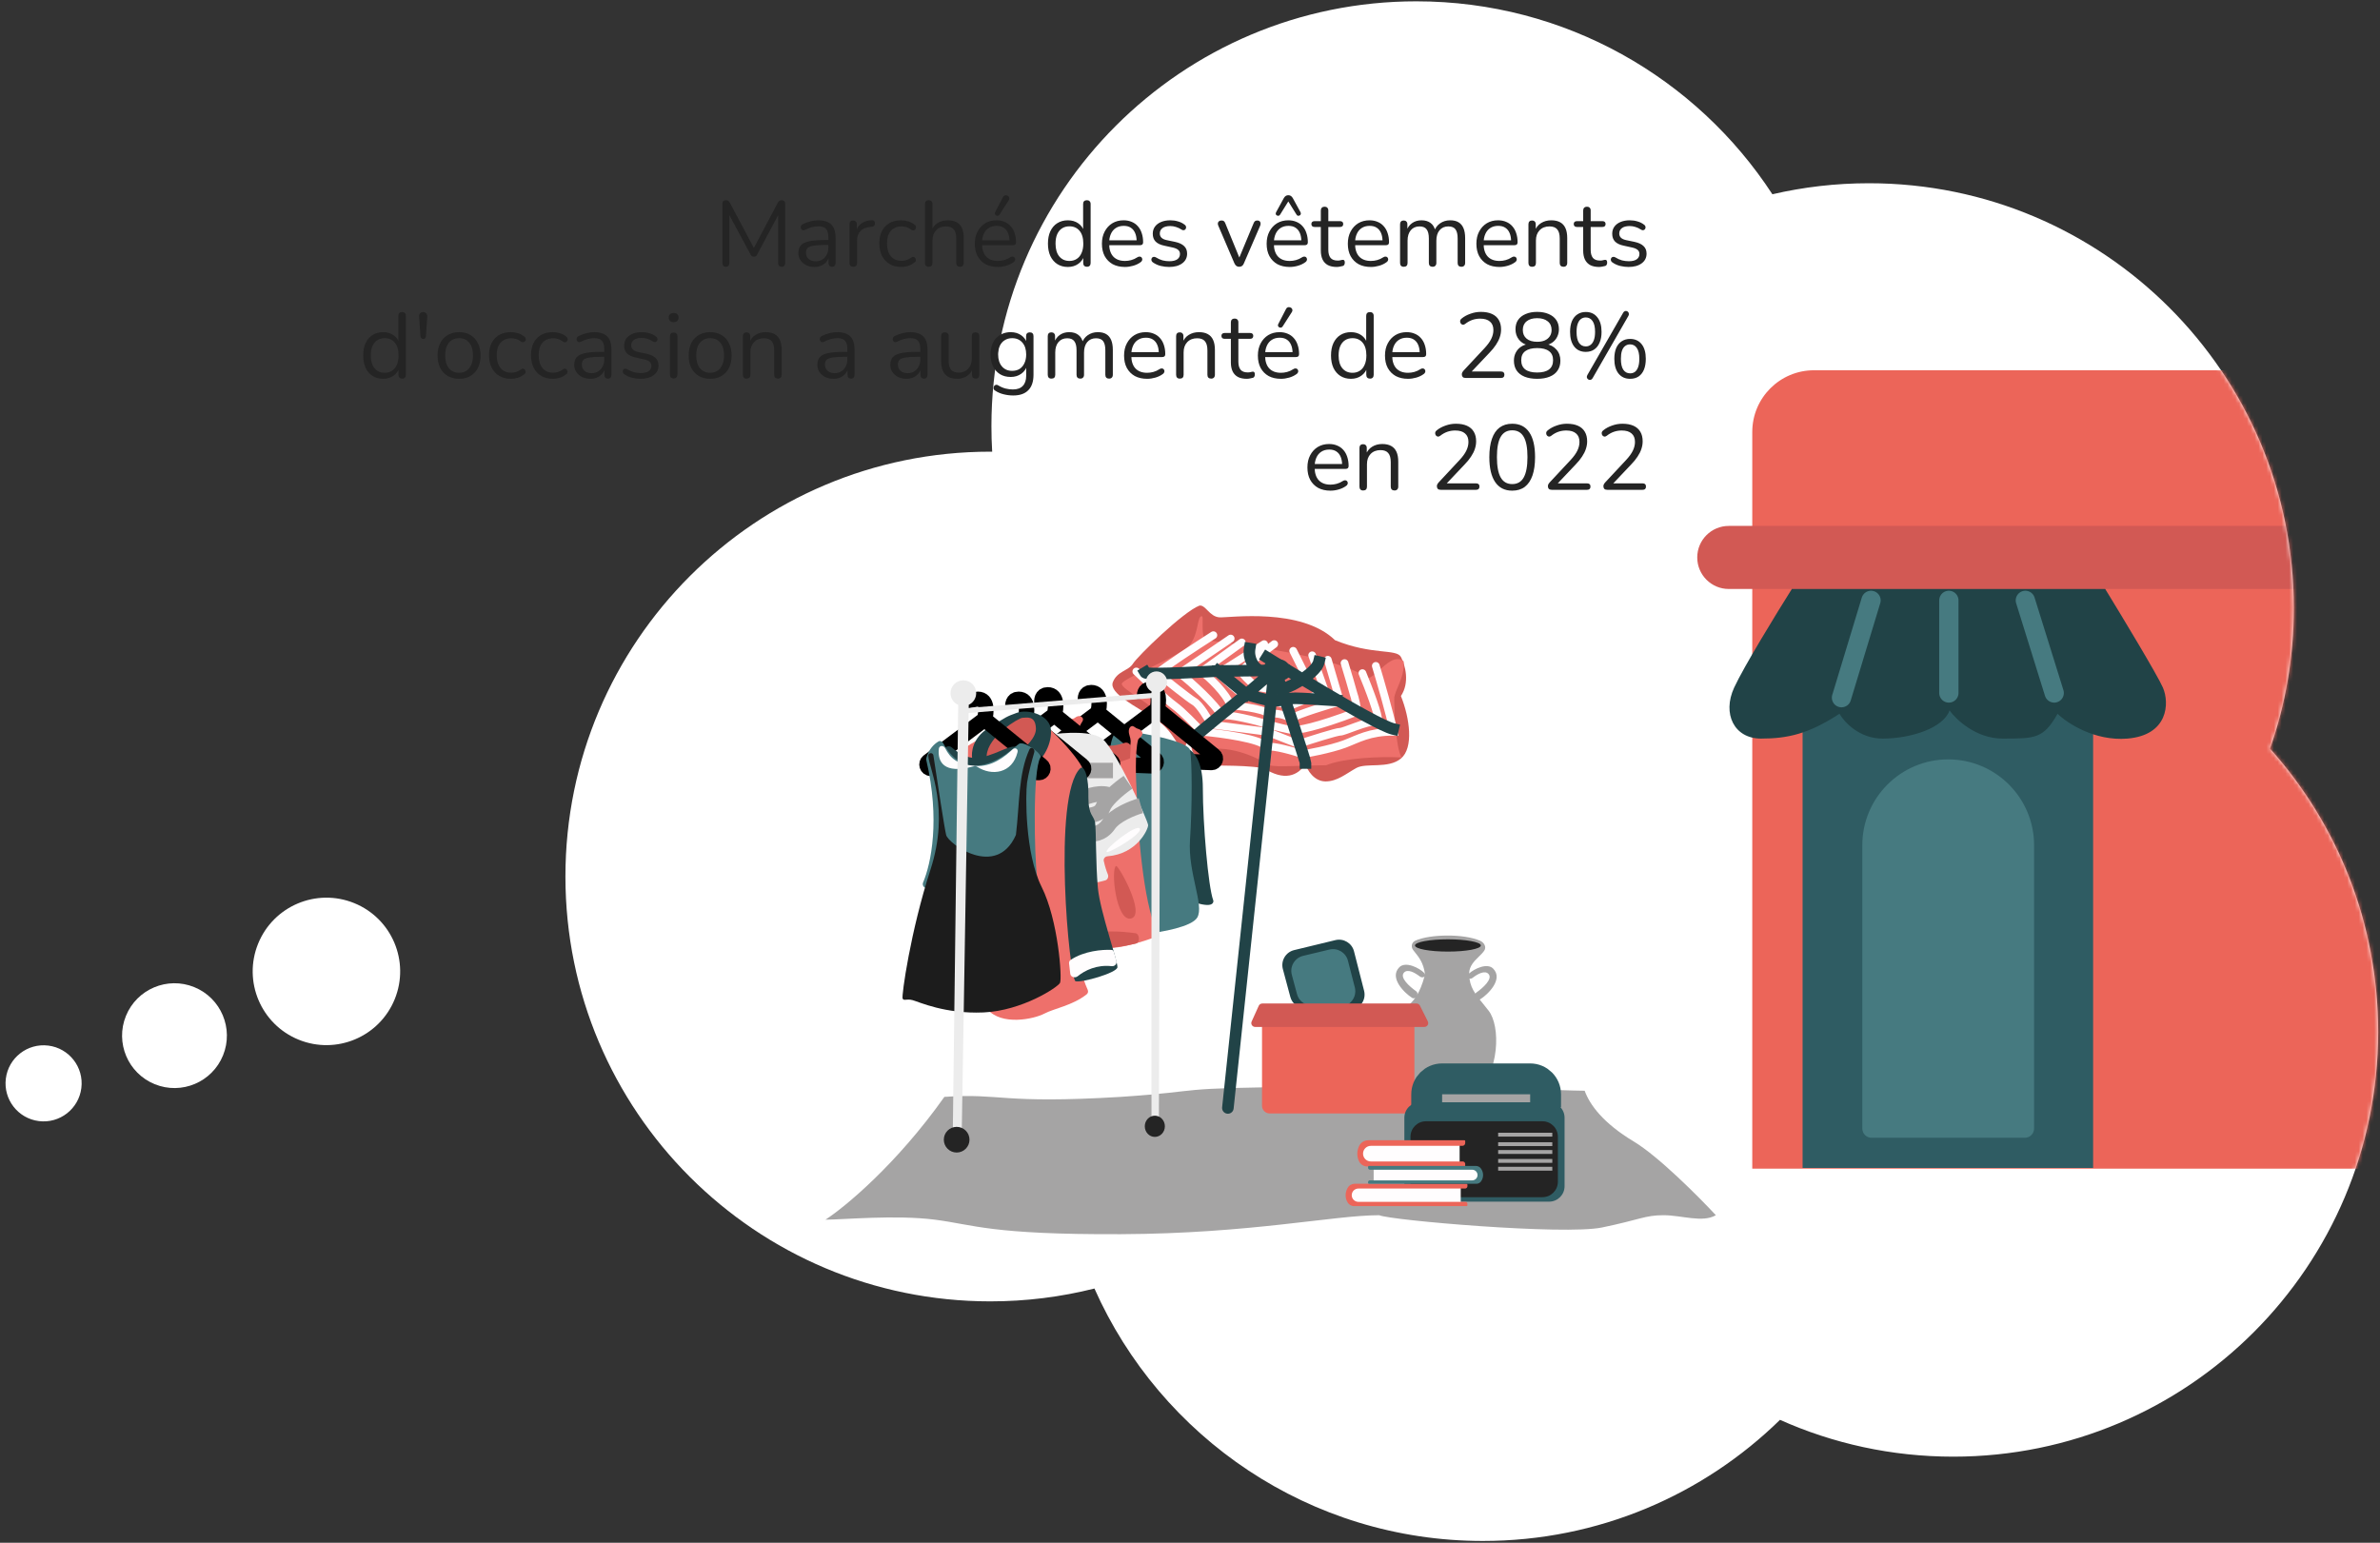 <svg width="617" height="400" viewBox="0 0 617 400" fill="none" xmlns="http://www.w3.org/2000/svg">
<rect x="0" y="0" width="617" height="400" fill="#333333" stroke="none"/>
<path fill-rule="evenodd" clip-rule="evenodd" d="M506.373 377.677C490.373 377.677 475.17 374.266 461.452 368.131C441.59 387.559 414.409 399.535 384.431 399.535C339.509 399.535 300.867 372.644 283.726 334.082C275.089 336.257 266.047 337.413 256.735 337.413C195.9 337.413 146.583 288.096 146.583 227.261C146.583 166.426 195.9 117.109 256.735 117.109C256.896 117.109 257.057 117.11 257.217 117.11C257.088 114.922 257.022 112.716 257.022 110.495C257.022 49.659 306.338 0.343 367.174 0.343C405.823 0.343 439.823 20.248 459.482 50.367C467.524 48.498 475.905 47.51 484.516 47.51C545.351 47.51 594.667 96.826 594.667 157.661C594.667 170.435 592.493 182.702 588.494 194.11C605.926 213.596 616.525 239.323 616.525 267.525C616.525 328.361 567.208 377.677 506.373 377.677Z" fill="white"/>
<circle cx="11.301" cy="280.884" r="9.864" transform="rotate(7.121 11.301 280.884)" fill="white"/>
<circle cx="45.234" cy="268.519" r="13.586" transform="rotate(22.121 45.234 268.519)" fill="white"/>
<circle cx="84.626" cy="251.861" r="19.113" transform="rotate(22.121 84.626 251.861)" fill="white"/>
<path d="M244.825 284.394C232.437 301.876 219.113 312.903 214 316.232C218.486 316.232 232.234 314.929 242.365 316.232C252.495 317.534 256.836 320.139 290.556 319.994C324.275 319.849 345.693 315.074 357.56 315.074C360.31 316.376 405.462 320.284 415.303 318.258C425.143 316.232 426.446 315.074 431.222 315.074C435.997 315.074 441.352 317.1 444.825 315.074C440.387 310.298 429.919 299.792 423.552 295.971C415.592 291.195 412.119 286.42 410.816 282.802C405.896 282.802 377.965 281.499 339.905 281.789C301.844 282.078 314.145 282.802 290.556 284.394C259.297 286.275 259.731 283.381 244.825 284.394Z" fill="#A5A4A4"/>
<path fill-rule="evenodd" clip-rule="evenodd" d="M383.753 243.935C379.572 242.054 370.686 242.172 366.906 243.894C365.951 244.329 365.716 245.472 366.345 246.312C366.509 246.532 366.685 246.751 366.868 246.978C367.849 248.199 369.009 249.643 369.405 252.466C369.417 252.552 369.416 252.641 369.404 252.729C369.397 252.562 369.334 252.388 369.226 252.273C368.029 251.002 364.402 249.147 362.772 250.777C360.013 253.536 364.192 257.545 366.084 258.722C366.36 258.893 366.691 258.86 366.925 258.665C366.26 259.622 365.588 260.264 364.946 260.878C364.59 261.219 364.242 261.551 363.909 261.925C363.827 262.016 363.766 262.121 363.727 262.238C361.948 267.626 363.945 278.998 365.334 284.746C365.443 285.197 365.847 285.504 366.31 285.498C369.621 285.453 376.099 285.405 381.167 285.501C381.436 285.506 381.697 285.403 381.885 285.21C389.107 277.805 388.926 265.92 385.928 262.065C385.427 261.42 384.957 260.838 384.521 260.299C384.194 259.895 383.887 259.515 383.6 259.15C383.658 259.131 383.715 259.105 383.77 259.071C385.662 257.894 389.842 253.886 387.083 251.127C385.548 249.591 382.24 251.148 380.861 252.396C380.902 250.449 382.216 249.166 383.393 248.017L383.393 248.017C383.932 247.491 384.443 246.992 384.788 246.471C385.405 245.541 384.771 244.393 383.753 243.935ZM380.954 253.741C381.162 255.261 381.687 256.429 382.481 257.626C382.545 257.514 382.64 257.414 382.752 257.335C384.477 256.113 386.987 253.848 385.925 252.574C385.008 251.473 383.121 252.48 381.778 253.522C381.526 253.716 381.214 253.794 380.954 253.741ZM368.077 253.172C368.493 253.495 369.076 253.496 369.308 253.115C368.688 255.369 368.016 256.904 367.331 258.04C367.368 257.959 367.4 257.884 367.427 257.813C367.545 257.497 367.378 257.18 367.103 256.986C365.377 255.764 362.867 253.499 363.929 252.224C364.847 251.124 366.733 252.131 368.077 253.172Z" fill="#A5A4A4"/>
<ellipse cx="375.362" cy="245.133" rx="8.538" ry="1.592" fill="#242424"/>
<path d="M316.148 160.058C313.543 159.913 312.53 156.729 310.939 157.019C306.742 158.61 294.875 170.188 293.717 172.069C292.559 173.951 289.665 173.951 288.507 176.845C287.35 179.739 294.585 183.213 299.506 186.396C304.426 189.58 305.15 193.922 306.597 193.922C308.044 193.922 306.597 192.185 309.057 191.896C308.189 193.922 309.926 197.395 312.241 198.119C314.557 198.842 320.345 198.119 327.581 199.132C332.936 202.605 336.409 201.158 338.435 198.119C338.869 199.566 340.606 202.605 343.645 202.605C346.684 202.605 348.999 200.579 351.604 199.132C354.209 197.684 359.853 199.421 363.182 196.671C366.51 193.922 365.497 186.252 363.182 180.463C365.497 176.99 364.339 172.503 363.182 170.333C362.024 168.162 355.656 169.899 346.105 165.991C337.277 157.453 318.753 160.202 316.148 160.058Z" fill="#D25954"/>
<path d="M312.675 165.847C311.083 165.123 312.241 159.479 311.517 159.768C310.359 159.768 310.793 163.965 308.623 167.004C306.452 170.043 290.967 175.832 290.822 177.279C290.678 178.726 298.203 182.055 303.268 187.554C308.333 193.054 308.333 190.593 313.398 194.211C321.213 193.343 328.015 197.829 329.173 198.408C330.33 198.987 339.013 198.408 343.789 198.408C348.42 196.527 357.537 196.093 363.326 196.382C361.734 193.488 361.445 183.357 361.445 181.187C361.445 179.016 364.194 175.832 363.905 171.491C360.866 169.03 357.393 174.819 354.788 175.832C344.079 168.886 314.267 166.57 312.675 165.847Z" fill="#EE706B"/>
<path d="M294.585 174.096C296.997 176.411 302.342 181.418 304.426 182.923C306.51 184.428 310.022 188.085 311.517 189.725C316.534 190.159 326.944 191.548 328.449 193.632C330.186 193.285 335.251 194.742 337.566 195.514C338.434 195.514 345.092 194.211 348.565 192.909C352.038 191.606 354.932 189.725 361.3 189.725C360.258 184.863 357.778 176.315 356.669 172.648M353.196 174.53C354.739 178.244 357.711 185.933 357.248 186.975C354.064 186.975 348.565 189.725 347.407 189.725C346.481 189.725 339.785 191.848 336.553 192.909L328.449 189.725L313.977 187.844C313.109 186.204 311.025 182.721 309.636 181.91C308.246 181.1 302.689 176.652 300.084 174.53C301.705 173.025 310.407 167.342 314.556 164.689M319.042 165.557L305.873 174.53C308.864 176.99 315.193 182.634 316.582 185.528C318.55 185.065 325.603 186.879 328.883 187.844C330.571 188.326 334.209 189.291 335.251 189.291C336.553 189.291 340.895 188.712 351.893 184.515C351.459 181.042 350.88 180.029 350.736 179.305C350.62 178.726 349.24 174.144 348.565 171.925M344.223 171.056L347.407 181.91C344.175 182.827 337.103 184.978 334.672 186.252C332.241 184.863 329.8 184.901 328.883 185.094C327.581 183.647 319.766 182.923 319.042 182.923C317.769 179.566 313.495 175.639 311.517 174.096L321.937 166.57M327.725 167.004L315.858 174.53C317.788 176.411 321.879 180.203 322.805 180.318C323.731 180.434 331.102 182.103 334.672 182.923L343.5 179.305L340.171 169.899M335.251 168.741L338.869 175.977C337.566 176.7 334.556 178.263 332.935 178.726C331.314 179.19 327.339 178.437 325.555 178.003C324.349 176.99 321.937 174.79 321.937 174.096C321.937 173.401 327.532 169.079 330.33 167.004" stroke="#FFFDFE" stroke-width="2" stroke-linecap="round"/>
<path d="M330.331 173.951L318.319 287.265" stroke="#214347" stroke-width="3" stroke-linecap="round"/>
<path d="M296.902 174.385C297.336 175.109 315.716 173.978 315.716 173.978M309.493 191.317C309.638 190.883 323.096 180.008 323.096 180.008M338.436 197.829C338.436 197.106 332.231 178.726 332.231 178.726M330.766 173.806L332.231 178.726M361.157 189.001C356.237 187.844 328.451 170.478 328.451 170.478M323.965 168.162C323.53 170.767 325.122 173.532 326.859 173.847M326.859 173.847L330.332 173.806L323.096 180.008M326.859 173.847L315.716 173.978M341.91 171.635C341.331 174.095 335.834 177.684 332.231 178.726M315.716 173.978L323.096 180.008M323.096 180.008C324.447 180.449 327.611 181.389 329.464 181.621C331.779 181.91 333.661 181.042 335.831 181.042C337.568 181.042 343.357 181.428 346.541 181.621" stroke="#214347" stroke-width="3" stroke-linecap="square"/>
<path d="M334.671 174.096C334.526 172.359 333.368 170.622 330.474 170.912C328.158 170.912 327.29 172.938 327.29 174.096C327.29 175.254 328.158 176.7 330.474 176.7C332.789 176.7 334.815 175.832 334.671 174.096Z" fill="#214347"/>
<path d="M346.199 243.748L335.497 246.339C333.313 246.868 331.993 249.092 332.575 251.263L334.512 258.489C334.966 260.185 336.474 261.386 338.228 261.45L349.61 261.869C352.281 261.967 354.294 259.47 353.633 256.881L351.016 246.644C350.474 244.523 348.327 243.232 346.199 243.748Z" fill="#214347"/>
<path d="M344.642 246.195L337.829 247.828C335.638 248.353 334.313 250.582 334.899 252.757L336.247 257.768C336.703 259.462 338.21 260.662 339.964 260.726L347.208 260.989C349.881 261.087 351.895 258.584 351.227 255.994L349.448 249.087C348.903 246.973 346.764 245.686 344.642 246.195Z" fill="#467A80"/>
<path d="M327.17 286.693V263.947L366.678 264.815V286.693C366.678 287.798 365.782 288.693 364.678 288.693H329.17C328.065 288.693 327.17 287.798 327.17 286.693Z" fill="#EC6559"/>
<path d="M367.217 260.184H327.236C326.843 260.184 326.486 260.414 326.325 260.772L324.48 264.85C324.18 265.512 324.664 266.262 325.391 266.262H369.256C369.999 266.262 370.483 265.48 370.151 264.815L368.111 260.737C367.942 260.398 367.596 260.184 367.217 260.184Z" fill="#D25954"/>
<path d="M401.606 285.799H368.072C365.863 285.799 364.072 287.59 364.072 289.799V307.559C364.072 309.768 365.863 311.559 368.072 311.559H401.606C403.815 311.559 405.606 309.768 405.606 307.559V289.799C405.606 287.59 403.815 285.799 401.606 285.799Z" fill="#2F5C63"/>
<path d="M399.871 290.719H369.665C367.456 290.719 365.665 292.51 365.665 294.719V306.401C365.665 308.61 367.456 310.401 369.665 310.401H399.871C402.08 310.401 403.871 308.61 403.871 306.401V294.719C403.871 292.51 402.08 290.719 399.871 290.719Z" fill="#242424"/>
<path d="M369.861 287.101V283.721C369.861 281.512 371.652 279.721 373.861 279.721H396.686C398.895 279.721 400.686 281.512 400.686 283.721V287.101" stroke="#2F5C63" stroke-width="8"/>
<path d="M388.388 294.193H402.425M388.388 296.653H402.425M388.388 298.679H402.425M388.388 300.994H402.425M388.388 303.02H402.425" stroke="#A5A4A4"/>
<path d="M378.398 301.862V296.363C370.728 296.218 355.185 295.987 354.375 296.218C353.361 296.508 352.493 297.666 352.638 299.547C352.754 301.052 353.94 301.718 354.519 301.862H378.398Z" fill="#FFFDFE"/>
<path d="M354.707 295.64H379.665C379.764 295.64 379.845 295.72 379.845 295.82V296.363C379.845 296.763 379.521 297.087 379.122 297.087H355.388C354.269 297.087 353.362 297.994 353.362 299.113C353.362 300.232 354.269 301.139 355.388 301.139H379.194C379.554 301.139 379.845 301.43 379.845 301.79V302.252C379.845 302.357 379.76 302.441 379.656 302.441H354.482C353.535 302.441 352.676 301.888 352.285 301.027C351.771 299.897 351.741 298.606 352.202 297.453L352.267 297.292C352.666 296.294 353.633 295.64 354.707 295.64Z" fill="#EC6559"/>
<path d="M378.688 312.138V307.425C370.075 307.301 352.622 307.103 351.712 307.301C350.574 307.549 349.599 308.542 349.762 310.154C349.892 311.443 351.224 312.014 351.874 312.138H378.688Z" fill="#FFFDFE"/>
<path d="M351.191 306.928H380.196C380.323 306.928 380.426 307.031 380.426 307.158V307.544C380.426 307.884 380.15 308.159 379.81 308.159H352.154C351.202 308.159 350.43 308.931 350.43 309.884C350.43 310.836 351.202 311.608 352.154 311.608H379.872C380.178 311.608 380.426 311.856 380.426 312.162V312.472C380.426 312.607 380.317 312.717 380.181 312.717H351.03C350.352 312.717 349.724 312.362 349.373 311.782C348.707 310.681 348.669 309.311 349.274 308.175L349.349 308.034C349.712 307.353 350.42 306.928 351.191 306.928Z" fill="#EC6559"/>
<path d="M356.113 306.349V303.023C364.381 302.935 381.136 302.795 382.009 302.935C383.101 303.11 384.037 303.81 383.881 304.948C383.757 305.859 382.477 306.261 381.853 306.349H356.113Z" fill="#FFFDFE"/>
<path d="M382.623 302.297H354.903C354.773 302.297 354.667 302.403 354.667 302.533V302.789C354.667 303.061 354.887 303.282 355.16 303.282H381.662C382.424 303.282 383.042 303.9 383.042 304.662C383.042 305.423 382.424 306.041 381.662 306.041H355.11C354.865 306.041 354.667 306.239 354.667 306.484V306.674C354.667 306.814 354.781 306.928 354.921 306.928H382.737C383.22 306.928 383.674 306.695 383.955 306.302C384.622 305.369 384.659 304.126 384.048 303.156L383.978 303.045C383.685 302.579 383.173 302.297 382.623 302.297Z" fill="#467A80"/>
<path d="M299.961 183.918L285.428 194.817C284.675 195.382 285.049 196.58 285.99 196.617L314.045 197.696C315.005 197.732 315.46 196.527 314.715 195.921L299.961 183.918ZM299.961 183.918C300.443 182.181 300.772 178.708 298.224 178.708C296.719 178.708 296.633 180.155 296.777 180.879" stroke="black" stroke-width="4"/>
<path d="M311.828 204.323C311.828 198.362 310.072 195.579 308.647 194.536C308.16 194.18 307.59 194.58 307.544 195.181L304.788 231.285C304.757 231.695 304.978 232.083 305.351 232.255C308.666 233.791 314.227 235.825 314.561 233.762C314.583 233.628 314.552 233.5 314.505 233.373C313.222 229.899 311.828 213.556 311.828 204.323Z" fill="#214347"/>
<path d="M308.5 194.482C307.942 191.833 291.938 189.184 289.603 189.511C289.461 189.531 289.351 189.611 289.262 189.723C284.288 196.017 291.404 226.26 295.826 241.461C295.96 241.92 296.397 242.208 296.872 242.156C301.247 241.675 308.969 240.287 310.381 237.897C312.263 234.714 307.921 226.32 308.5 217.782C309.079 209.243 309.079 197.232 308.5 194.482Z" fill="#467A80"/>
<path d="M284.623 184.786L270.091 195.686C269.337 196.251 269.711 197.449 270.652 197.485L298.707 198.564C299.667 198.601 300.122 197.395 299.377 196.789L284.623 184.786ZM284.623 184.786C285.106 183.049 285.434 179.576 282.887 179.576C281.382 179.576 281.295 181.023 281.439 181.747" stroke="black" stroke-width="4"/>
<path d="M280.619 186.079C279.877 185.197 278.919 185.914 278.501 186.216C278.398 186.29 278.276 186.326 278.15 186.343C276.043 186.623 276.336 188.397 277.039 190.085C277.763 191.821 275.592 243.775 281.525 245.222C287.175 246.6 292.038 245.616 299.362 243.02C299.947 242.813 300.205 242.13 299.943 241.567C296.297 233.705 294.925 214.645 294.695 205.714C294.463 202.289 294.223 194.937 295.022 191.893C295.084 191.657 295.25 191.469 295.448 191.325C296.734 190.382 296.113 189.266 295.088 188.984C294.688 188.875 294.316 188.633 293.976 188.395C293.207 187.858 292.213 188.862 292.813 190.664C293.53 192.814 293.111 194.396 290.431 195.691C290.38 195.716 290.326 195.737 290.271 195.75C286.657 196.659 281.517 191.238 280.368 190.664C279.329 190.144 279.571 188.578 280.571 187.112C280.787 186.796 280.866 186.372 280.619 186.079Z" fill="#EE706B"/>
<path d="M281.152 242.492C285.207 241.107 290.417 241.41 294.364 241.966C295.48 242.124 295.581 244.397 294.481 244.649C292.051 245.204 289.279 245.686 286.735 245.801C280.812 246.07 280.022 244.462 280.64 242.954C280.731 242.732 280.924 242.57 281.152 242.492Z" fill="#D25954"/>
<path d="M285.165 193.165C287.565 193.637 289.874 193.202 291.53 192.609C292.286 192.338 293.179 192.909 293.13 193.711C293.044 195.103 292.957 196.52 292.957 196.597C292.957 196.742 286.735 198.768 286.3 198.768C285.934 198.768 285.464 198.665 283.673 194.802C283.278 193.951 284.244 192.984 285.165 193.165Z" fill="#D25954"/>
<path d="M289.341 224.528C289.92 224.238 297.155 237.118 293.248 238.131C289.341 239.144 287.894 225.251 289.341 224.528Z" fill="#D25954"/>
<path d="M273.335 185.365L258.802 196.264C258.049 196.829 258.423 198.027 259.364 198.064L287.419 199.143C288.379 199.18 288.834 197.974 288.089 197.368L273.335 185.365ZM273.335 185.365C273.818 183.628 274.146 180.155 271.599 180.155C270.093 180.155 270.007 181.602 270.151 182.326" stroke="black" stroke-width="4"/>
<path d="M285.923 191.67C283.351 189.419 276.033 189.888 271.937 190.506C271.417 190.585 271.06 191.057 271.118 191.58C272.533 204.252 275.862 228.071 278.687 228.862C281.045 229.522 284.395 228.883 286.547 228.258C287.184 228.073 287.453 227.289 287.195 226.678C286.862 225.888 286.476 224.741 286.148 223.226C286.017 222.62 286.494 222.063 287.112 222.014C294.758 221.409 297.645 215.059 297.645 213.956C297.645 212.799 289.396 194.709 285.923 191.67Z" fill="#ECECEC"/>
<path d="M295.472 214.825C296.311 216.083 288.24 220.85 287.035 220.914C286.966 220.918 286.892 220.886 286.876 220.819C286.66 219.853 294.635 213.568 295.472 214.825Z" fill="#FFFDFE"/>
<path d="M288.528 199.774H276.227M295.763 208.891C293.689 209.47 289.106 211.265 287.37 213.812C285.633 216.359 282.98 216.417 281.871 216.127M292.435 202.813C291.349 203.556 289.549 204.932 288.093 206.387M280.279 211.351C281.822 211.593 285.112 211.525 285.923 209.325C286.253 208.429 287.092 207.389 288.093 206.387M280.279 207.155C281.919 206.354 285.778 205.079 288.093 206.387" stroke="#A5A4A4" stroke-width="4"/>
<path d="M265.809 186.523L251.276 197.422C250.523 197.987 250.897 199.185 251.838 199.221L279.893 200.3C280.853 200.337 281.307 199.132 280.562 198.525L265.809 186.523ZM265.809 186.523C266.291 184.786 266.619 181.313 264.072 181.313C262.567 181.313 262.48 182.76 262.625 183.484" stroke="black" stroke-width="4"/>
<path d="M280.903 199.764C279.656 196.083 269.327 185.279 265.935 184.687C265.757 184.656 265.583 184.71 265.428 184.802C262.33 186.65 255.798 190.527 252.639 192.332C249.779 193.967 247.684 195.721 246.734 196.642C246.527 196.842 246.431 197.117 246.459 197.404C248.462 217.672 253.094 258.204 255.967 261.652C259.585 265.994 267.979 264.257 270.729 262.81C273.336 261.437 278.027 260.716 281.714 257.806C282.07 257.524 282.167 257.04 281.978 256.627C275.799 243.108 276.977 207.347 280.806 200.473C280.931 200.249 280.985 200.007 280.903 199.764Z" fill="#EE706B"/>
<path d="M264.187 195.957L255.606 196.703C255.022 196.754 254.561 196.299 254.696 195.728C255.439 192.564 258.642 184.264 266.242 185.51C273.145 186.641 268.258 192.659 264.745 195.722C264.589 195.859 264.394 195.939 264.187 195.957Z" fill="#D25954"/>
<path d="M282.161 206.949C282.261 201.349 281.289 199.449 280.587 199.066C280.403 198.966 280.2 199.05 280.051 199.196C272.703 206.337 277.257 253.987 278.833 254.416C280.425 254.851 289.542 252.246 289.687 250.798C289.831 249.351 285.2 236.327 284.621 230.249C284.043 224.17 284.187 215.198 283.898 213.317C283.608 211.435 282.161 211.435 282.161 206.949Z" fill="#214347"/>
<path d="M272.465 189.438C272.32 185.241 266.387 183.794 263.637 184.807C260.888 185.82 261.177 185.675 256.112 188.859C252.162 191.342 251.742 195.035 252.036 196.694C252.051 196.777 252.076 196.861 252.139 196.918C252.398 197.149 253.2 197.37 254.959 197.019C255.455 196.92 255.761 196.439 255.788 195.934C256.064 190.89 264.127 186.109 265.085 186.109C266.098 186.109 268.413 185.386 268.558 188.859C268.657 191.231 265.81 193.912 263.744 195.426C263.245 195.792 263.149 196.514 263.621 196.915C264.68 197.815 266.236 198.76 267.545 198.41C269.715 197.832 272.61 193.635 272.465 189.438Z" fill="#214347"/>
<path d="M288.214 250.508C284.335 250.069 281.266 251.585 279.385 253.117C278.715 253.663 277.582 253.354 277.464 252.498C277.357 251.717 277.244 250.786 277.146 249.76C277.113 249.416 277.262 249.078 277.548 248.885C281.041 246.533 285.824 246.161 288.166 246.287C288.402 246.3 288.599 246.421 288.682 246.642C288.829 247.035 289.073 247.816 289.433 249.203C289.621 249.928 288.958 250.592 288.214 250.508Z" fill="#FFFDFE"/>
<path d="M255.243 186.523L240.711 197.422C239.957 197.987 240.331 199.185 241.272 199.221L269.327 200.3C270.287 200.337 270.742 199.132 269.997 198.525L255.243 186.523ZM255.243 186.523C255.726 184.786 256.054 181.313 253.507 181.313C252.002 181.313 251.915 182.76 252.06 183.484" stroke="black" stroke-width="4"/>
<path d="M253.096 196.508C250.776 196.663 248.412 195.233 246.696 193.763C245.978 193.149 244.702 193.638 244.702 194.583V195.289C244.702 195.679 244.929 196.034 245.284 196.197L253.475 199.967C253.697 200.07 253.949 200.087 254.183 200.016L263.016 197.339C263.245 197.27 263.444 197.122 263.561 196.914C264.198 195.782 264.843 193.929 263.371 193.614C261.345 193.18 257.437 196.219 253.096 196.508Z" fill="#214347"/>
<path d="M253.385 198.534C249.003 199.056 245.86 195.23 244.504 192.668C244.269 192.224 243.757 191.981 243.32 192.228C242.246 192.836 240.8 194.171 240.134 196.561C240.09 196.716 240.091 196.881 240.128 197.037C243.761 212.519 241.368 223.95 239.316 228.783C239.062 229.382 239.379 230.09 240.017 230.223C245.91 231.456 257.95 232.564 268.231 228.924C268.687 228.762 268.952 228.303 268.891 227.823C268.118 221.758 267.701 199.608 269.717 196.431C269.814 196.278 269.899 196.117 269.811 195.959C269.297 195.027 266.297 192.567 264.472 192.735C264.413 192.741 264.355 192.754 264.302 192.781C263.283 193.303 259.29 197.831 253.385 198.534Z" fill="#467A80"/>
<path d="M245.281 216.479C244.861 214.8 243.062 203.087 241.975 195.843C241.878 195.2 241.011 195.062 240.72 195.644C240.674 195.737 240.649 195.833 240.654 195.936C240.825 199.289 246.359 209.635 241.229 225.452C236.019 241.516 233.703 258.158 233.993 258.882C234.282 259.605 235.006 258.882 236.598 259.316C238.19 259.75 244.991 262.934 254.977 262.5C264.962 262.065 274.224 255.987 274.803 254.83C275.382 253.672 274.369 238.621 270.028 229.938C265.686 221.255 265.831 205.915 266.265 202.876C266.579 200.676 267.549 197.047 268.124 195.054C268.225 194.701 268.134 194.313 267.84 194.094C267.795 194.06 267.749 194.027 267.702 193.996C267.385 193.783 267.025 193.975 266.867 194.324C263.991 200.682 264.35 208.234 263.388 216.33C263.377 216.429 263.348 216.53 263.307 216.62C258.202 227.837 245.857 218.785 245.281 216.479Z" fill="#1C1C1C"/>
<path d="M252.458 198.678C244.572 200.886 243.026 197.416 243.391 194.135C243.49 193.241 244.603 193.186 245.021 193.983C246.425 196.661 248.184 198.233 252.801 198.579C257.176 198.907 260.48 196.151 262.52 194.286C263.142 193.717 263.997 194.155 263.8 194.975C262.443 200.621 257.03 201.238 253.365 198.825C253.1 198.65 252.764 198.592 252.458 198.678Z" fill="#FFFDFE"/>
<path d="M299.963 179.576L250.18 183.628V184.931L299.963 180.879V179.576Z" fill="#ECECEC"/>
<path fill-rule="evenodd" clip-rule="evenodd" d="M251.146 182.74C252.284 182.211 253.072 181.058 253.072 179.721C253.072 177.882 251.582 176.392 249.744 176.392C247.905 176.392 246.415 177.882 246.415 179.721C246.415 181.083 247.234 182.255 248.406 182.77L246.994 294.627H249.31L251.146 182.74Z" fill="#ECECEC"/>
<circle cx="248.007" cy="295.495" r="3.329" fill="#242424"/>
<path fill-rule="evenodd" clip-rule="evenodd" d="M300.785 179.401C301.825 179.009 302.566 178.004 302.566 176.826C302.566 175.308 301.335 174.077 299.816 174.077C298.297 174.077 297.066 175.308 297.066 176.826C297.066 177.874 297.652 178.784 298.513 179.248V291.298H300.429L300.785 179.401Z" fill="#ECECEC"/>
<ellipse cx="299.383" cy="292.022" rx="2.605" ry="2.75" fill="#242424"/>
<mask id="mask0_154_1141" style="mask-type:alpha" maskUnits="userSpaceOnUse" x="1" y="0" width="616" height="400">
<path fill-rule="evenodd" clip-rule="evenodd" d="M506.373 377.677C490.373 377.677 475.17 374.266 461.452 368.131C441.59 387.559 414.409 399.535 384.431 399.535C339.509 399.535 300.867 372.644 283.726 334.082C275.089 336.257 266.047 337.413 256.735 337.413C195.9 337.413 146.583 288.096 146.583 227.261C146.583 166.426 195.9 117.109 256.735 117.109C256.896 117.109 257.057 117.11 257.217 117.11C257.088 114.922 257.022 112.716 257.022 110.495C257.022 49.659 306.338 0.343 367.174 0.343C405.823 0.343 439.823 20.248 459.482 50.367C467.524 48.498 475.905 47.51 484.516 47.51C545.351 47.51 594.667 96.826 594.667 157.661C594.667 170.435 592.493 182.702 588.494 194.11C605.926 213.596 616.525 239.323 616.525 267.525C616.525 328.361 567.208 377.677 506.373 377.677Z" fill="white"/>
<circle cx="11.301" cy="280.884" r="9.864" transform="rotate(7.121 11.301 280.884)" fill="white"/>
<circle cx="45.234" cy="268.519" r="13.586" transform="rotate(22.121 45.234 268.519)" fill="white"/>
<circle cx="84.626" cy="251.861" r="19.113" transform="rotate(22.121 84.626 251.861)" fill="white"/>
</mask>
<g mask="url(#mask0_154_1141)">
<path d="M624.043 96H470.265C461.428 96 454.265 103.163 454.265 112V303H640.043V112C640.043 103.163 632.879 96 624.043 96Z" fill="#EC6559"/>
<path d="M646.478 136.356H448.176C443.66 136.356 440 140.017 440 144.532C440 149.047 443.66 152.708 448.176 152.708H646.478C650.993 152.708 654.654 149.047 654.654 144.532C654.654 140.017 650.993 136.356 646.478 136.356Z" fill="#D25954"/>
<path d="M467.31 179.538V302.826H542.63V179.538C542.63 175.672 539.496 172.538 535.63 172.538H474.31C470.444 172.538 467.31 175.672 467.31 179.538Z" fill="#2F5C63"/>
<path d="M482.792 219.156V292.594C482.792 293.922 483.869 294.998 485.197 294.998H524.918C526.247 294.998 527.323 293.922 527.323 292.594V219.156C527.323 206.859 517.354 196.891 505.058 196.891C492.761 196.891 482.792 206.859 482.792 219.156Z" fill="#467A80"/>
<path d="M545.761 152.707H464.527C460.584 158.97 452.072 172.851 449.567 178.278C446.436 185.062 449.567 191.498 456.525 191.498C463.483 191.498 468.875 190.28 476.877 185.062C478.095 187.207 482.026 191.498 488.01 191.498C495.49 191.498 503.839 188.715 505.405 184.192C507.144 186.627 512.328 191.498 519.147 191.498C527.67 191.498 529.758 191.498 533.411 185.062C535.904 187.497 543.013 192.194 551.501 191.498C562.112 190.628 562.46 182.279 560.721 178.278C559.329 175.077 550.168 159.897 545.761 152.707Z" fill="#214347"/>
<path d="M485.051 155.665L477.397 180.887M505.229 155.665V179.67M525.06 155.665L532.539 179.67" stroke="#467A80" stroke-width="5" stroke-linecap="round"/>
</g>
<path d="M188.189 69.168C187.901 69.168 187.677 69.088 187.517 68.928C187.357 68.752 187.277 68.512 187.277 68.208V52.872C187.277 52.552 187.357 52.312 187.517 52.152C187.677 51.992 187.901 51.912 188.189 51.912C188.445 51.912 188.645 51.968 188.789 52.08C188.949 52.176 189.093 52.344 189.221 52.584L195.797 64.968H195.077L201.629 52.584C201.757 52.344 201.893 52.176 202.037 52.08C202.181 51.968 202.389 51.912 202.661 51.912C202.933 51.912 203.149 51.992 203.309 52.152C203.469 52.312 203.549 52.552 203.549 52.872V68.208C203.549 68.512 203.469 68.752 203.309 68.928C203.165 69.088 202.941 69.168 202.637 69.168C202.349 69.168 202.125 69.088 201.965 68.928C201.805 68.752 201.725 68.512 201.725 68.208V54.72H202.301L196.301 65.976C196.189 66.184 196.069 66.336 195.941 66.432C195.829 66.512 195.661 66.552 195.437 66.552C195.213 66.552 195.037 66.504 194.909 66.408C194.781 66.312 194.669 66.168 194.573 65.976L188.501 54.696H189.077V68.208C189.077 68.512 188.997 68.752 188.837 68.928C188.693 69.088 188.477 69.168 188.189 69.168ZM211.168 69.216C210.368 69.216 209.648 69.064 209.008 68.76C208.384 68.44 207.888 68.008 207.52 67.464C207.152 66.92 206.968 66.312 206.968 65.64C206.968 64.776 207.184 64.096 207.616 63.6C208.064 63.104 208.792 62.752 209.8 62.544C210.824 62.336 212.216 62.232 213.976 62.232H215.056V63.504H214C212.704 63.504 211.68 63.568 210.928 63.696C210.192 63.808 209.672 64.008 209.368 64.296C209.08 64.584 208.936 64.992 208.936 65.52C208.936 66.176 209.16 66.712 209.608 67.128C210.072 67.544 210.696 67.752 211.48 67.752C212.12 67.752 212.68 67.6 213.16 67.296C213.656 66.992 214.04 66.576 214.312 66.048C214.6 65.52 214.744 64.912 214.744 64.224V61.488C214.744 60.496 214.544 59.784 214.144 59.352C213.744 58.904 213.088 58.68 212.176 58.68C211.616 58.68 211.056 58.752 210.496 58.896C209.936 59.04 209.344 59.272 208.72 59.592C208.496 59.704 208.304 59.744 208.144 59.712C207.984 59.664 207.856 59.576 207.76 59.448C207.664 59.32 207.608 59.176 207.592 59.016C207.576 58.84 207.608 58.672 207.688 58.512C207.784 58.352 207.928 58.224 208.12 58.128C208.824 57.776 209.52 57.52 210.208 57.36C210.896 57.2 211.552 57.12 212.176 57.12C213.184 57.12 214.016 57.288 214.672 57.624C215.328 57.944 215.816 58.44 216.136 59.112C216.456 59.768 216.616 60.616 216.616 61.656V68.16C216.616 68.48 216.536 68.728 216.376 68.904C216.232 69.08 216.016 69.168 215.728 69.168C215.424 69.168 215.192 69.08 215.032 68.904C214.872 68.728 214.792 68.48 214.792 68.16V66.288H215.008C214.88 66.896 214.632 67.416 214.264 67.848C213.912 68.28 213.472 68.616 212.944 68.856C212.416 69.096 211.824 69.216 211.168 69.216ZM221.206 69.168C220.886 69.168 220.638 69.08 220.462 68.904C220.302 68.728 220.222 68.48 220.222 68.16V58.152C220.222 57.832 220.302 57.592 220.462 57.432C220.622 57.256 220.854 57.168 221.158 57.168C221.462 57.168 221.694 57.256 221.854 57.432C222.03 57.592 222.118 57.832 222.118 58.152V60.096H221.878C222.134 59.152 222.622 58.424 223.342 57.912C224.062 57.4 224.95 57.128 226.006 57.096C226.246 57.08 226.438 57.136 226.582 57.264C226.726 57.376 226.806 57.576 226.822 57.864C226.838 58.136 226.774 58.352 226.63 58.512C226.486 58.672 226.262 58.768 225.958 58.8L225.574 58.848C224.486 58.944 223.646 59.296 223.054 59.904C222.478 60.496 222.19 61.312 222.19 62.352V68.16C222.19 68.48 222.102 68.728 221.926 68.904C221.766 69.08 221.526 69.168 221.206 69.168ZM233.627 69.216C232.459 69.216 231.451 68.96 230.603 68.448C229.755 67.936 229.099 67.224 228.635 66.312C228.187 65.384 227.963 64.312 227.963 63.096C227.963 62.168 228.091 61.336 228.347 60.6C228.603 59.864 228.979 59.24 229.475 58.728C229.971 58.2 230.563 57.8 231.251 57.528C231.955 57.256 232.747 57.12 233.627 57.12C234.203 57.12 234.803 57.208 235.427 57.384C236.051 57.56 236.619 57.864 237.131 58.296C237.291 58.408 237.395 58.544 237.443 58.704C237.491 58.864 237.491 59.024 237.443 59.184C237.395 59.328 237.315 59.456 237.203 59.568C237.091 59.664 236.947 59.72 236.771 59.736C236.611 59.752 236.443 59.696 236.267 59.568C235.851 59.248 235.427 59.024 234.995 58.896C234.563 58.768 234.147 58.704 233.747 58.704C233.123 58.704 232.579 58.808 232.115 59.016C231.651 59.208 231.259 59.488 230.939 59.856C230.619 60.224 230.371 60.68 230.195 61.224C230.035 61.768 229.955 62.4 229.955 63.12C229.955 64.512 230.283 65.616 230.939 66.432C231.595 67.232 232.531 67.632 233.747 67.632C234.147 67.632 234.555 67.568 234.971 67.44C235.403 67.312 235.835 67.088 236.267 66.768C236.443 66.64 236.611 66.584 236.771 66.6C236.931 66.616 237.067 66.68 237.179 66.792C237.291 66.888 237.363 67.016 237.395 67.176C237.443 67.336 237.443 67.496 237.395 67.656C237.347 67.8 237.243 67.928 237.083 68.04C236.571 68.456 236.011 68.76 235.403 68.952C234.795 69.128 234.203 69.216 233.627 69.216ZM240.753 69.168C240.433 69.168 240.193 69.08 240.033 68.904C239.873 68.728 239.793 68.48 239.793 68.16V52.896C239.793 52.576 239.873 52.336 240.033 52.176C240.193 52 240.433 51.912 240.753 51.912C241.057 51.912 241.297 52 241.473 52.176C241.649 52.336 241.737 52.576 241.737 52.896V59.928H241.425C241.761 59 242.305 58.304 243.057 57.84C243.825 57.36 244.705 57.12 245.697 57.12C246.625 57.12 247.393 57.288 248.001 57.624C248.625 57.96 249.089 58.472 249.393 59.16C249.697 59.832 249.849 60.688 249.849 61.728V68.16C249.849 68.48 249.761 68.728 249.585 68.904C249.425 69.08 249.193 69.168 248.889 69.168C248.569 69.168 248.321 69.08 248.145 68.904C247.985 68.728 247.905 68.48 247.905 68.16V61.848C247.905 60.76 247.689 59.968 247.257 59.472C246.841 58.96 246.169 58.704 245.241 58.704C244.169 58.704 243.313 59.04 242.673 59.712C242.049 60.368 241.737 61.248 241.737 62.352V68.16C241.737 68.832 241.409 69.168 240.753 69.168ZM258.689 69.216C257.457 69.216 256.393 68.976 255.497 68.496C254.617 68 253.929 67.304 253.433 66.408C252.953 65.512 252.713 64.44 252.713 63.192C252.713 61.976 252.953 60.92 253.433 60.024C253.913 59.112 254.569 58.4 255.401 57.888C256.249 57.376 257.225 57.12 258.329 57.12C259.113 57.12 259.817 57.256 260.441 57.528C261.065 57.784 261.593 58.16 262.025 58.656C262.473 59.152 262.809 59.752 263.033 60.456C263.273 61.16 263.393 61.952 263.393 62.832C263.393 63.088 263.321 63.28 263.177 63.408C263.033 63.52 262.825 63.576 262.553 63.576H254.201V62.304H262.097L261.713 62.616C261.713 61.752 261.585 61.024 261.329 60.432C261.073 59.824 260.697 59.36 260.201 59.04C259.721 58.72 259.113 58.56 258.377 58.56C257.561 58.56 256.865 58.752 256.289 59.136C255.729 59.504 255.305 60.024 255.017 60.696C254.729 61.352 254.585 62.12 254.585 63V63.144C254.585 64.616 254.937 65.736 255.641 66.504C256.361 67.272 257.377 67.656 258.689 67.656C259.233 67.656 259.769 67.584 260.297 67.44C260.841 67.296 261.369 67.056 261.881 66.72C262.105 66.576 262.305 66.512 262.481 66.528C262.673 66.528 262.825 66.584 262.937 66.696C263.049 66.792 263.121 66.92 263.153 67.08C263.201 67.224 263.185 67.384 263.105 67.56C263.041 67.736 262.905 67.888 262.697 68.016C262.169 68.4 261.545 68.696 260.825 68.904C260.105 69.112 259.393 69.216 258.689 69.216ZM259.121 55.656C259.009 55.816 258.873 55.912 258.713 55.944C258.553 55.96 258.401 55.936 258.257 55.872C258.113 55.792 258.009 55.68 257.945 55.536C257.881 55.392 257.897 55.224 257.993 55.032L260.009 51.12C260.121 50.896 260.265 50.752 260.441 50.688C260.617 50.624 260.793 50.616 260.969 50.664C261.161 50.696 261.321 50.776 261.449 50.904C261.577 51.032 261.649 51.184 261.665 51.36C261.697 51.536 261.649 51.72 261.521 51.912L259.121 55.656ZM276.834 69.216C275.794 69.216 274.882 68.968 274.098 68.472C273.33 67.976 272.73 67.28 272.298 66.384C271.882 65.472 271.674 64.4 271.674 63.168C271.674 61.92 271.882 60.848 272.298 59.952C272.73 59.04 273.33 58.344 274.098 57.864C274.882 57.368 275.794 57.12 276.834 57.12C277.89 57.12 278.794 57.384 279.546 57.912C280.298 58.44 280.802 59.152 281.058 60.048H280.794V52.896C280.794 52.576 280.874 52.336 281.034 52.176C281.21 52 281.458 51.912 281.778 51.912C282.082 51.912 282.314 52 282.474 52.176C282.65 52.336 282.738 52.576 282.738 52.896V68.16C282.738 68.48 282.658 68.728 282.498 68.904C282.338 69.08 282.098 69.168 281.778 69.168C281.474 69.168 281.234 69.08 281.058 68.904C280.898 68.728 280.818 68.48 280.818 68.16V65.88L281.082 66.216C280.826 67.128 280.314 67.856 279.546 68.4C278.794 68.944 277.89 69.216 276.834 69.216ZM277.242 67.656C277.962 67.656 278.594 67.48 279.138 67.128C279.682 66.776 280.098 66.264 280.386 65.592C280.69 64.92 280.842 64.112 280.842 63.168C280.842 61.712 280.514 60.6 279.858 59.832C279.218 59.064 278.346 58.68 277.242 58.68C276.506 58.68 275.866 58.856 275.322 59.208C274.794 59.544 274.378 60.048 274.074 60.72C273.786 61.376 273.642 62.192 273.642 63.168C273.642 64.608 273.97 65.72 274.626 66.504C275.282 67.272 276.154 67.656 277.242 67.656ZM291.643 69.216C290.411 69.216 289.347 68.976 288.451 68.496C287.571 68 286.883 67.304 286.387 66.408C285.907 65.512 285.667 64.44 285.667 63.192C285.667 61.976 285.907 60.92 286.387 60.024C286.867 59.112 287.523 58.4 288.355 57.888C289.203 57.376 290.179 57.12 291.283 57.12C292.067 57.12 292.771 57.256 293.395 57.528C294.019 57.784 294.547 58.16 294.979 58.656C295.427 59.152 295.763 59.752 295.987 60.456C296.227 61.16 296.347 61.952 296.347 62.832C296.347 63.088 296.275 63.28 296.131 63.408C295.987 63.52 295.779 63.576 295.507 63.576H287.155V62.304H295.051L294.667 62.616C294.667 61.752 294.539 61.024 294.283 60.432C294.027 59.824 293.651 59.36 293.155 59.04C292.675 58.72 292.067 58.56 291.331 58.56C290.515 58.56 289.819 58.752 289.243 59.136C288.683 59.504 288.259 60.024 287.971 60.696C287.683 61.352 287.539 62.12 287.539 63V63.144C287.539 64.616 287.891 65.736 288.595 66.504C289.315 67.272 290.331 67.656 291.643 67.656C292.187 67.656 292.723 67.584 293.251 67.44C293.795 67.296 294.323 67.056 294.835 66.72C295.059 66.576 295.259 66.512 295.435 66.528C295.627 66.528 295.779 66.584 295.891 66.696C296.003 66.792 296.075 66.92 296.107 67.08C296.155 67.224 296.139 67.384 296.059 67.56C295.995 67.736 295.859 67.888 295.651 68.016C295.123 68.4 294.499 68.696 293.779 68.904C293.059 69.112 292.347 69.216 291.643 69.216ZM303.096 69.216C302.376 69.216 301.648 69.128 300.912 68.952C300.192 68.776 299.52 68.472 298.896 68.04C298.736 67.928 298.624 67.8 298.56 67.656C298.496 67.496 298.472 67.344 298.488 67.2C298.52 67.04 298.584 66.904 298.68 66.792C298.792 66.68 298.92 66.616 299.064 66.6C299.224 66.568 299.4 66.6 299.592 66.696C300.216 67.08 300.816 67.352 301.392 67.512C301.984 67.656 302.568 67.728 303.144 67.728C304.056 67.728 304.744 67.56 305.208 67.224C305.672 66.888 305.904 66.432 305.904 65.856C305.904 65.408 305.752 65.056 305.448 64.8C305.144 64.528 304.664 64.32 304.008 64.176L301.824 63.696C300.816 63.488 300.064 63.128 299.568 62.616C299.088 62.104 298.848 61.44 298.848 60.624C298.848 59.904 299.032 59.288 299.4 58.776C299.784 58.248 300.32 57.84 301.008 57.552C301.696 57.264 302.496 57.12 303.408 57.12C304.112 57.12 304.776 57.216 305.4 57.408C306.04 57.584 306.616 57.872 307.128 58.272C307.288 58.384 307.392 58.52 307.44 58.68C307.504 58.824 307.512 58.976 307.464 59.136C307.432 59.28 307.36 59.408 307.248 59.52C307.136 59.616 307 59.672 306.84 59.688C306.68 59.704 306.512 59.656 306.336 59.544C305.856 59.224 305.368 58.992 304.872 58.848C304.376 58.688 303.888 58.608 303.408 58.608C302.512 58.608 301.832 58.784 301.368 59.136C300.904 59.488 300.672 59.952 300.672 60.528C300.672 60.976 300.816 61.344 301.104 61.632C301.392 61.92 301.84 62.128 302.448 62.256L304.632 62.712C305.672 62.936 306.448 63.296 306.96 63.792C307.488 64.272 307.752 64.928 307.752 65.76C307.752 66.816 307.328 67.656 306.48 68.28C305.632 68.904 304.504 69.216 303.096 69.216ZM321.246 69.168C320.974 69.168 320.734 69.096 320.526 68.952C320.318 68.792 320.142 68.552 319.998 68.232L315.846 58.536C315.734 58.296 315.694 58.072 315.726 57.864C315.758 57.656 315.854 57.488 316.014 57.36C316.174 57.232 316.398 57.168 316.686 57.168C316.942 57.168 317.142 57.224 317.286 57.336C317.43 57.448 317.558 57.648 317.67 57.936L321.606 67.56H320.958L324.966 57.936C325.078 57.648 325.206 57.448 325.35 57.336C325.494 57.224 325.702 57.168 325.974 57.168C326.23 57.168 326.422 57.232 326.55 57.36C326.694 57.488 326.774 57.656 326.79 57.864C326.822 58.056 326.79 58.272 326.694 58.512L322.494 68.232C322.382 68.552 322.214 68.792 321.99 68.952C321.782 69.096 321.534 69.168 321.246 69.168ZM334.346 69.216C333.114 69.216 332.05 68.976 331.154 68.496C330.274 68 329.586 67.304 329.09 66.408C328.61 65.512 328.37 64.44 328.37 63.192C328.37 61.976 328.61 60.92 329.09 60.024C329.57 59.112 330.226 58.4 331.058 57.888C331.906 57.376 332.882 57.12 333.986 57.12C334.77 57.12 335.474 57.256 336.098 57.528C336.722 57.784 337.25 58.16 337.682 58.656C338.13 59.152 338.466 59.752 338.69 60.456C338.93 61.16 339.05 61.952 339.05 62.832C339.05 63.088 338.978 63.28 338.834 63.408C338.69 63.52 338.482 63.576 338.21 63.576H329.858V62.304H337.754L337.37 62.616C337.37 61.752 337.242 61.024 336.986 60.432C336.73 59.824 336.354 59.36 335.858 59.04C335.378 58.72 334.77 58.56 334.034 58.56C333.218 58.56 332.522 58.752 331.946 59.136C331.386 59.504 330.962 60.024 330.674 60.696C330.386 61.352 330.242 62.12 330.242 63V63.144C330.242 64.616 330.594 65.736 331.298 66.504C332.018 67.272 333.034 67.656 334.346 67.656C334.89 67.656 335.426 67.584 335.954 67.44C336.498 67.296 337.026 67.056 337.538 66.72C337.762 66.576 337.962 66.512 338.138 66.528C338.33 66.528 338.482 66.584 338.594 66.696C338.706 66.792 338.778 66.92 338.81 67.08C338.858 67.224 338.842 67.384 338.762 67.56C338.698 67.736 338.562 67.888 338.354 68.016C337.826 68.4 337.202 68.696 336.482 68.904C335.762 69.112 335.05 69.216 334.346 69.216ZM337.154 55.032C337.25 55.224 337.266 55.4 337.202 55.56C337.154 55.704 337.058 55.808 336.914 55.872C336.786 55.936 336.642 55.96 336.482 55.944C336.338 55.912 336.218 55.816 336.122 55.656L333.986 52.224L331.85 55.656C331.754 55.816 331.626 55.912 331.466 55.944C331.322 55.96 331.178 55.936 331.034 55.872C330.906 55.808 330.81 55.704 330.746 55.56C330.698 55.4 330.722 55.224 330.818 55.032L332.81 51.384C332.954 51.128 333.122 50.936 333.314 50.808C333.506 50.68 333.73 50.616 333.986 50.616C334.242 50.616 334.466 50.68 334.658 50.808C334.85 50.936 335.018 51.128 335.162 51.384L337.154 55.032ZM346.543 69.216C345.631 69.216 344.863 69.056 344.239 68.736C343.631 68.4 343.175 67.92 342.871 67.296C342.567 66.656 342.415 65.88 342.415 64.968V58.848H340.807C340.535 58.848 340.327 58.784 340.183 58.656C340.039 58.512 339.967 58.32 339.967 58.08C339.967 57.84 340.039 57.656 340.183 57.528C340.327 57.4 340.535 57.336 340.807 57.336H342.415V54.576C342.415 54.256 342.503 54.016 342.679 53.856C342.855 53.68 343.095 53.592 343.399 53.592C343.703 53.592 343.935 53.68 344.095 53.856C344.271 54.016 344.359 54.256 344.359 54.576V57.336H347.383C347.655 57.336 347.863 57.4 348.007 57.528C348.151 57.656 348.223 57.84 348.223 58.08C348.223 58.32 348.151 58.512 348.007 58.656C347.863 58.784 347.655 58.848 347.383 58.848H344.359V64.776C344.359 65.688 344.551 66.384 344.935 66.864C345.319 67.328 345.943 67.56 346.807 67.56C347.111 67.56 347.367 67.528 347.575 67.464C347.799 67.4 347.983 67.368 348.127 67.368C348.271 67.352 348.391 67.4 348.487 67.512C348.583 67.624 348.631 67.816 348.631 68.088C348.631 68.28 348.591 68.456 348.511 68.616C348.447 68.776 348.327 68.888 348.151 68.952C347.959 69.016 347.703 69.072 347.383 69.12C347.079 69.184 346.799 69.216 346.543 69.216ZM355.393 69.216C354.161 69.216 353.097 68.976 352.201 68.496C351.321 68 350.633 67.304 350.137 66.408C349.657 65.512 349.417 64.44 349.417 63.192C349.417 61.976 349.657 60.92 350.137 60.024C350.617 59.112 351.273 58.4 352.105 57.888C352.953 57.376 353.929 57.12 355.033 57.12C355.817 57.12 356.521 57.256 357.145 57.528C357.769 57.784 358.297 58.16 358.729 58.656C359.177 59.152 359.513 59.752 359.737 60.456C359.977 61.16 360.097 61.952 360.097 62.832C360.097 63.088 360.025 63.28 359.881 63.408C359.737 63.52 359.529 63.576 359.257 63.576H350.905V62.304H358.801L358.417 62.616C358.417 61.752 358.289 61.024 358.033 60.432C357.777 59.824 357.401 59.36 356.905 59.04C356.425 58.72 355.817 58.56 355.081 58.56C354.265 58.56 353.569 58.752 352.993 59.136C352.433 59.504 352.009 60.024 351.721 60.696C351.433 61.352 351.289 62.12 351.289 63V63.144C351.289 64.616 351.641 65.736 352.345 66.504C353.065 67.272 354.081 67.656 355.393 67.656C355.937 67.656 356.473 67.584 357.001 67.44C357.545 67.296 358.073 67.056 358.585 66.72C358.809 66.576 359.009 66.512 359.185 66.528C359.377 66.528 359.529 66.584 359.641 66.696C359.753 66.792 359.825 66.92 359.857 67.08C359.905 67.224 359.889 67.384 359.809 67.56C359.745 67.736 359.609 67.888 359.401 68.016C358.873 68.4 358.249 68.696 357.529 68.904C356.809 69.112 356.097 69.216 355.393 69.216ZM363.918 69.168C363.598 69.168 363.358 69.08 363.198 68.904C363.038 68.728 362.958 68.48 362.958 68.16V58.152C362.958 57.832 363.038 57.592 363.198 57.432C363.358 57.256 363.59 57.168 363.894 57.168C364.198 57.168 364.43 57.256 364.59 57.432C364.766 57.592 364.854 57.832 364.854 58.152V60.264L364.59 59.928C364.894 59.032 365.382 58.344 366.054 57.864C366.742 57.368 367.558 57.12 368.502 57.12C369.494 57.12 370.294 57.36 370.902 57.84C371.526 58.304 371.942 59.032 372.15 60.024H371.79C372.078 59.128 372.59 58.424 373.326 57.912C374.078 57.384 374.95 57.12 375.942 57.12C376.822 57.12 377.542 57.288 378.102 57.624C378.678 57.96 379.11 58.472 379.398 59.16C379.686 59.832 379.83 60.688 379.83 61.728V68.16C379.83 68.48 379.742 68.728 379.566 68.904C379.406 69.08 379.166 69.168 378.846 69.168C378.542 69.168 378.302 69.08 378.126 68.904C377.966 68.728 377.886 68.48 377.886 68.16V61.824C377.886 60.752 377.702 59.968 377.334 59.472C376.966 58.96 376.342 58.704 375.462 58.704C374.502 58.704 373.742 59.04 373.182 59.712C372.638 60.368 372.366 61.264 372.366 62.4V68.16C372.366 68.48 372.278 68.728 372.102 68.904C371.942 69.08 371.702 69.168 371.382 69.168C371.078 69.168 370.838 69.08 370.662 68.904C370.502 68.728 370.422 68.48 370.422 68.16V61.824C370.422 60.752 370.23 59.968 369.846 59.472C369.478 58.96 368.862 58.704 367.998 58.704C367.038 58.704 366.278 59.04 365.718 59.712C365.174 60.368 364.902 61.264 364.902 62.4V68.16C364.902 68.832 364.574 69.168 363.918 69.168ZM388.721 69.216C387.489 69.216 386.425 68.976 385.529 68.496C384.649 68 383.961 67.304 383.465 66.408C382.985 65.512 382.745 64.44 382.745 63.192C382.745 61.976 382.985 60.92 383.465 60.024C383.945 59.112 384.601 58.4 385.433 57.888C386.281 57.376 387.257 57.12 388.361 57.12C389.145 57.12 389.849 57.256 390.473 57.528C391.097 57.784 391.625 58.16 392.057 58.656C392.505 59.152 392.841 59.752 393.065 60.456C393.305 61.16 393.425 61.952 393.425 62.832C393.425 63.088 393.353 63.28 393.209 63.408C393.065 63.52 392.857 63.576 392.585 63.576H384.233V62.304H392.129L391.745 62.616C391.745 61.752 391.617 61.024 391.361 60.432C391.105 59.824 390.729 59.36 390.233 59.04C389.753 58.72 389.145 58.56 388.409 58.56C387.593 58.56 386.897 58.752 386.321 59.136C385.761 59.504 385.337 60.024 385.049 60.696C384.761 61.352 384.617 62.12 384.617 63V63.144C384.617 64.616 384.969 65.736 385.673 66.504C386.393 67.272 387.409 67.656 388.721 67.656C389.265 67.656 389.801 67.584 390.329 67.44C390.873 67.296 391.401 67.056 391.913 66.72C392.137 66.576 392.337 66.512 392.513 66.528C392.705 66.528 392.857 66.584 392.969 66.696C393.081 66.792 393.153 66.92 393.185 67.08C393.233 67.224 393.217 67.384 393.137 67.56C393.073 67.736 392.937 67.888 392.729 68.016C392.201 68.4 391.577 68.696 390.857 68.904C390.137 69.112 389.425 69.216 388.721 69.216ZM397.198 69.168C396.878 69.168 396.638 69.08 396.478 68.904C396.318 68.728 396.238 68.48 396.238 68.16V58.152C396.238 57.832 396.318 57.592 396.478 57.432C396.638 57.256 396.87 57.168 397.174 57.168C397.478 57.168 397.71 57.256 397.87 57.432C398.046 57.592 398.134 57.832 398.134 58.152V60.216L397.87 59.928C398.206 59 398.75 58.304 399.502 57.84C400.27 57.36 401.15 57.12 402.142 57.12C403.07 57.12 403.838 57.288 404.446 57.624C405.07 57.96 405.534 58.472 405.838 59.16C406.142 59.832 406.294 60.688 406.294 61.728V68.16C406.294 68.48 406.206 68.728 406.03 68.904C405.87 69.08 405.638 69.168 405.334 69.168C405.014 69.168 404.766 69.08 404.59 68.904C404.43 68.728 404.35 68.48 404.35 68.16V61.848C404.35 60.76 404.134 59.968 403.702 59.472C403.286 58.96 402.614 58.704 401.686 58.704C400.614 58.704 399.758 59.04 399.118 59.712C398.494 60.368 398.182 61.248 398.182 62.352V68.16C398.182 68.832 397.854 69.168 397.198 69.168ZM414.559 69.216C413.647 69.216 412.879 69.056 412.255 68.736C411.647 68.4 411.191 67.92 410.887 67.296C410.583 66.656 410.431 65.88 410.431 64.968V58.848H408.823C408.551 58.848 408.343 58.784 408.199 58.656C408.055 58.512 407.983 58.32 407.983 58.08C407.983 57.84 408.055 57.656 408.199 57.528C408.343 57.4 408.551 57.336 408.823 57.336H410.431V54.576C410.431 54.256 410.519 54.016 410.695 53.856C410.871 53.68 411.111 53.592 411.415 53.592C411.719 53.592 411.951 53.68 412.111 53.856C412.287 54.016 412.375 54.256 412.375 54.576V57.336H415.399C415.671 57.336 415.879 57.4 416.023 57.528C416.167 57.656 416.239 57.84 416.239 58.08C416.239 58.32 416.167 58.512 416.023 58.656C415.879 58.784 415.671 58.848 415.399 58.848H412.375V64.776C412.375 65.688 412.567 66.384 412.951 66.864C413.335 67.328 413.959 67.56 414.823 67.56C415.127 67.56 415.383 67.528 415.591 67.464C415.815 67.4 415.999 67.368 416.143 67.368C416.287 67.352 416.407 67.4 416.503 67.512C416.599 67.624 416.647 67.816 416.647 68.088C416.647 68.28 416.607 68.456 416.527 68.616C416.463 68.776 416.343 68.888 416.167 68.952C415.975 69.016 415.719 69.072 415.399 69.12C415.095 69.184 414.815 69.216 414.559 69.216ZM422.205 69.216C421.485 69.216 420.757 69.128 420.021 68.952C419.301 68.776 418.629 68.472 418.005 68.04C417.845 67.928 417.733 67.8 417.669 67.656C417.605 67.496 417.581 67.344 417.597 67.2C417.629 67.04 417.693 66.904 417.789 66.792C417.901 66.68 418.029 66.616 418.173 66.6C418.333 66.568 418.509 66.6 418.701 66.696C419.325 67.08 419.925 67.352 420.501 67.512C421.093 67.656 421.677 67.728 422.253 67.728C423.165 67.728 423.853 67.56 424.317 67.224C424.781 66.888 425.013 66.432 425.013 65.856C425.013 65.408 424.861 65.056 424.557 64.8C424.253 64.528 423.773 64.32 423.117 64.176L420.933 63.696C419.925 63.488 419.173 63.128 418.677 62.616C418.197 62.104 417.957 61.44 417.957 60.624C417.957 59.904 418.141 59.288 418.509 58.776C418.893 58.248 419.429 57.84 420.117 57.552C420.805 57.264 421.605 57.12 422.517 57.12C423.221 57.12 423.885 57.216 424.509 57.408C425.149 57.584 425.725 57.872 426.237 58.272C426.397 58.384 426.501 58.52 426.549 58.68C426.613 58.824 426.621 58.976 426.573 59.136C426.541 59.28 426.469 59.408 426.357 59.52C426.245 59.616 426.109 59.672 425.949 59.688C425.789 59.704 425.621 59.656 425.445 59.544C424.965 59.224 424.477 58.992 423.981 58.848C423.485 58.688 422.997 58.608 422.517 58.608C421.621 58.608 420.941 58.784 420.477 59.136C420.013 59.488 419.781 59.952 419.781 60.528C419.781 60.976 419.925 61.344 420.213 61.632C420.501 61.92 420.949 62.128 421.557 62.256L423.741 62.712C424.781 62.936 425.557 63.296 426.069 63.792C426.597 64.272 426.861 64.928 426.861 65.76C426.861 66.816 426.437 67.656 425.589 68.28C424.741 68.904 423.613 69.216 422.205 69.216ZM99.319 98.216C98.279 98.216 97.367 97.968 96.583 97.472C95.815 96.976 95.215 96.28 94.783 95.384C94.367 94.472 94.159 93.4 94.159 92.168C94.159 90.92 94.367 89.848 94.783 88.952C95.215 88.04 95.815 87.344 96.583 86.864C97.367 86.368 98.279 86.12 99.319 86.12C100.375 86.12 101.279 86.384 102.031 86.912C102.783 87.44 103.287 88.152 103.543 89.048H103.279V81.896C103.279 81.576 103.359 81.336 103.519 81.176C103.695 81 103.943 80.912 104.263 80.912C104.567 80.912 104.799 81 104.959 81.176C105.135 81.336 105.223 81.576 105.223 81.896V97.16C105.223 97.48 105.143 97.728 104.983 97.904C104.823 98.08 104.583 98.168 104.263 98.168C103.959 98.168 103.719 98.08 103.543 97.904C103.383 97.728 103.303 97.48 103.303 97.16V94.88L103.567 95.216C103.311 96.128 102.799 96.856 102.031 97.4C101.279 97.944 100.375 98.216 99.319 98.216ZM99.727 96.656C100.447 96.656 101.079 96.48 101.623 96.128C102.167 95.776 102.583 95.264 102.871 94.592C103.175 93.92 103.327 93.112 103.327 92.168C103.327 90.712 102.999 89.6 102.343 88.832C101.703 88.064 100.831 87.68 99.727 87.68C98.991 87.68 98.351 87.856 97.807 88.208C97.279 88.544 96.863 89.048 96.559 89.72C96.271 90.376 96.127 91.192 96.127 92.168C96.127 93.608 96.455 94.72 97.111 95.504C97.767 96.272 98.639 96.656 99.727 96.656ZM109.711 87.896C109.535 87.896 109.375 87.832 109.231 87.704C109.103 87.56 109.023 87.368 108.991 87.128L108.655 82.088C108.623 81.752 108.703 81.472 108.895 81.248C109.103 81.024 109.375 80.912 109.711 80.912C109.935 80.912 110.127 80.968 110.287 81.08C110.447 81.176 110.567 81.312 110.647 81.488C110.743 81.664 110.783 81.864 110.767 82.088L110.431 87.128C110.415 87.368 110.343 87.56 110.215 87.704C110.087 87.832 109.919 87.896 109.711 87.896ZM119.016 98.216C117.88 98.216 116.896 97.968 116.064 97.472C115.232 96.976 114.584 96.28 114.12 95.384C113.672 94.472 113.448 93.4 113.448 92.168C113.448 91.24 113.576 90.408 113.832 89.672C114.088 88.92 114.464 88.28 114.96 87.752C115.456 87.224 116.04 86.824 116.712 86.552C117.4 86.264 118.168 86.12 119.016 86.12C120.152 86.12 121.136 86.368 121.968 86.864C122.8 87.36 123.44 88.064 123.888 88.976C124.352 89.872 124.584 90.936 124.584 92.168C124.584 93.096 124.456 93.928 124.2 94.664C123.944 95.4 123.568 96.04 123.072 96.584C122.576 97.112 121.984 97.52 121.296 97.808C120.624 98.08 119.864 98.216 119.016 98.216ZM119.016 96.656C119.736 96.656 120.368 96.48 120.912 96.128C121.456 95.776 121.872 95.264 122.16 94.592C122.464 93.92 122.616 93.112 122.616 92.168C122.616 90.712 122.288 89.6 121.632 88.832C120.992 88.064 120.12 87.68 119.016 87.68C118.28 87.68 117.64 87.856 117.096 88.208C116.568 88.544 116.152 89.048 115.848 89.72C115.56 90.376 115.416 91.192 115.416 92.168C115.416 93.608 115.744 94.72 116.4 95.504C117.056 96.272 117.928 96.656 119.016 96.656ZM132.448 98.216C131.28 98.216 130.272 97.96 129.424 97.448C128.576 96.936 127.92 96.224 127.456 95.312C127.008 94.384 126.784 93.312 126.784 92.096C126.784 91.168 126.912 90.336 127.168 89.6C127.424 88.864 127.8 88.24 128.296 87.728C128.792 87.2 129.384 86.8 130.072 86.528C130.776 86.256 131.568 86.12 132.448 86.12C133.024 86.12 133.624 86.208 134.248 86.384C134.872 86.56 135.44 86.864 135.952 87.296C136.112 87.408 136.216 87.544 136.264 87.704C136.312 87.864 136.312 88.024 136.264 88.184C136.216 88.328 136.136 88.456 136.024 88.568C135.912 88.664 135.768 88.72 135.592 88.736C135.432 88.752 135.264 88.696 135.088 88.568C134.672 88.248 134.248 88.024 133.816 87.896C133.384 87.768 132.968 87.704 132.568 87.704C131.944 87.704 131.4 87.808 130.936 88.016C130.472 88.208 130.08 88.488 129.76 88.856C129.44 89.224 129.192 89.68 129.016 90.224C128.856 90.768 128.776 91.4 128.776 92.12C128.776 93.512 129.104 94.616 129.76 95.432C130.416 96.232 131.352 96.632 132.568 96.632C132.968 96.632 133.376 96.568 133.792 96.44C134.224 96.312 134.656 96.088 135.088 95.768C135.264 95.64 135.432 95.584 135.592 95.6C135.752 95.616 135.888 95.68 136 95.792C136.112 95.888 136.184 96.016 136.216 96.176C136.264 96.336 136.264 96.496 136.216 96.656C136.168 96.8 136.064 96.928 135.904 97.04C135.392 97.456 134.832 97.76 134.224 97.952C133.616 98.128 133.024 98.216 132.448 98.216ZM143.323 98.216C142.155 98.216 141.147 97.96 140.299 97.448C139.451 96.936 138.795 96.224 138.331 95.312C137.883 94.384 137.659 93.312 137.659 92.096C137.659 91.168 137.787 90.336 138.043 89.6C138.299 88.864 138.675 88.24 139.171 87.728C139.667 87.2 140.259 86.8 140.947 86.528C141.651 86.256 142.443 86.12 143.323 86.12C143.899 86.12 144.499 86.208 145.123 86.384C145.747 86.56 146.315 86.864 146.827 87.296C146.987 87.408 147.091 87.544 147.139 87.704C147.187 87.864 147.187 88.024 147.139 88.184C147.091 88.328 147.011 88.456 146.899 88.568C146.787 88.664 146.643 88.72 146.467 88.736C146.307 88.752 146.139 88.696 145.963 88.568C145.547 88.248 145.123 88.024 144.691 87.896C144.259 87.768 143.843 87.704 143.443 87.704C142.819 87.704 142.275 87.808 141.811 88.016C141.347 88.208 140.955 88.488 140.635 88.856C140.315 89.224 140.067 89.68 139.891 90.224C139.731 90.768 139.651 91.4 139.651 92.12C139.651 93.512 139.979 94.616 140.635 95.432C141.291 96.232 142.227 96.632 143.443 96.632C143.843 96.632 144.251 96.568 144.667 96.44C145.099 96.312 145.531 96.088 145.963 95.768C146.139 95.64 146.307 95.584 146.467 95.6C146.627 95.616 146.763 95.68 146.875 95.792C146.987 95.888 147.059 96.016 147.091 96.176C147.139 96.336 147.139 96.496 147.091 96.656C147.043 96.8 146.939 96.928 146.779 97.04C146.267 97.456 145.707 97.76 145.099 97.952C144.491 98.128 143.899 98.216 143.323 98.216ZM153.066 98.216C152.266 98.216 151.546 98.064 150.906 97.76C150.282 97.44 149.786 97.008 149.418 96.464C149.05 95.92 148.866 95.312 148.866 94.64C148.866 93.776 149.082 93.096 149.514 92.6C149.962 92.104 150.69 91.752 151.698 91.544C152.722 91.336 154.114 91.232 155.874 91.232H156.954V92.504H155.898C154.602 92.504 153.578 92.568 152.826 92.696C152.09 92.808 151.57 93.008 151.266 93.296C150.978 93.584 150.834 93.992 150.834 94.52C150.834 95.176 151.058 95.712 151.506 96.128C151.97 96.544 152.594 96.752 153.378 96.752C154.018 96.752 154.578 96.6 155.058 96.296C155.554 95.992 155.938 95.576 156.21 95.048C156.498 94.52 156.642 93.912 156.642 93.224V90.488C156.642 89.496 156.442 88.784 156.042 88.352C155.642 87.904 154.986 87.68 154.074 87.68C153.514 87.68 152.954 87.752 152.394 87.896C151.834 88.04 151.242 88.272 150.618 88.592C150.394 88.704 150.202 88.744 150.042 88.712C149.882 88.664 149.754 88.576 149.658 88.448C149.562 88.32 149.506 88.176 149.49 88.016C149.474 87.84 149.506 87.672 149.586 87.512C149.682 87.352 149.826 87.224 150.018 87.128C150.722 86.776 151.418 86.52 152.106 86.36C152.794 86.2 153.45 86.12 154.074 86.12C155.082 86.12 155.914 86.288 156.57 86.624C157.226 86.944 157.714 87.44 158.034 88.112C158.354 88.768 158.514 89.616 158.514 90.656V97.16C158.514 97.48 158.434 97.728 158.274 97.904C158.13 98.08 157.914 98.168 157.626 98.168C157.322 98.168 157.09 98.08 156.93 97.904C156.77 97.728 156.69 97.48 156.69 97.16V95.288H156.906C156.778 95.896 156.53 96.416 156.162 96.848C155.81 97.28 155.37 97.616 154.842 97.856C154.314 98.096 153.722 98.216 153.066 98.216ZM166.057 98.216C165.337 98.216 164.609 98.128 163.873 97.952C163.153 97.776 162.481 97.472 161.857 97.04C161.697 96.928 161.585 96.8 161.521 96.656C161.457 96.496 161.433 96.344 161.449 96.2C161.481 96.04 161.545 95.904 161.641 95.792C161.753 95.68 161.881 95.616 162.025 95.6C162.185 95.568 162.361 95.6 162.553 95.696C163.177 96.08 163.777 96.352 164.353 96.512C164.945 96.656 165.529 96.728 166.105 96.728C167.017 96.728 167.705 96.56 168.169 96.224C168.633 95.888 168.865 95.432 168.865 94.856C168.865 94.408 168.713 94.056 168.409 93.8C168.105 93.528 167.625 93.32 166.969 93.176L164.785 92.696C163.777 92.488 163.025 92.128 162.529 91.616C162.049 91.104 161.809 90.44 161.809 89.624C161.809 88.904 161.993 88.288 162.361 87.776C162.745 87.248 163.281 86.84 163.969 86.552C164.657 86.264 165.457 86.12 166.369 86.12C167.073 86.12 167.737 86.216 168.361 86.408C169.001 86.584 169.577 86.872 170.089 87.272C170.249 87.384 170.353 87.52 170.401 87.68C170.465 87.824 170.473 87.976 170.425 88.136C170.393 88.28 170.321 88.408 170.209 88.52C170.097 88.616 169.961 88.672 169.801 88.688C169.641 88.704 169.473 88.656 169.297 88.544C168.817 88.224 168.329 87.992 167.833 87.848C167.337 87.688 166.849 87.608 166.369 87.608C165.473 87.608 164.793 87.784 164.329 88.136C163.865 88.488 163.633 88.952 163.633 89.528C163.633 89.976 163.777 90.344 164.065 90.632C164.353 90.92 164.801 91.128 165.409 91.256L167.593 91.712C168.633 91.936 169.409 92.296 169.921 92.792C170.449 93.272 170.713 93.928 170.713 94.76C170.713 95.816 170.289 96.656 169.441 97.28C168.593 97.904 167.465 98.216 166.057 98.216ZM174.636 98.12C174.316 98.12 174.076 98.032 173.916 97.856C173.756 97.664 173.676 97.4 173.676 97.064V87.248C173.676 86.912 173.756 86.656 173.916 86.48C174.076 86.304 174.316 86.216 174.636 86.216C174.94 86.216 175.18 86.304 175.356 86.48C175.532 86.656 175.62 86.912 175.62 87.248V97.064C175.62 97.4 175.532 97.664 175.356 97.856C175.196 98.032 174.956 98.12 174.636 98.12ZM174.636 83.528C174.236 83.528 173.924 83.424 173.7 83.216C173.476 82.992 173.364 82.696 173.364 82.328C173.364 81.944 173.476 81.656 173.7 81.464C173.924 81.256 174.236 81.152 174.636 81.152C175.052 81.152 175.364 81.256 175.572 81.464C175.796 81.656 175.908 81.944 175.908 82.328C175.908 82.696 175.796 82.992 175.572 83.216C175.364 83.424 175.052 83.528 174.636 83.528ZM184.102 98.216C182.966 98.216 181.982 97.968 181.15 97.472C180.318 96.976 179.67 96.28 179.206 95.384C178.758 94.472 178.534 93.4 178.534 92.168C178.534 91.24 178.662 90.408 178.918 89.672C179.174 88.92 179.55 88.28 180.046 87.752C180.542 87.224 181.126 86.824 181.798 86.552C182.486 86.264 183.254 86.12 184.102 86.12C185.238 86.12 186.222 86.368 187.054 86.864C187.886 87.36 188.526 88.064 188.974 88.976C189.438 89.872 189.67 90.936 189.67 92.168C189.67 93.096 189.542 93.928 189.286 94.664C189.03 95.4 188.654 96.04 188.158 96.584C187.662 97.112 187.07 97.52 186.382 97.808C185.71 98.08 184.95 98.216 184.102 98.216ZM184.102 96.656C184.822 96.656 185.454 96.48 185.998 96.128C186.542 95.776 186.958 95.264 187.246 94.592C187.55 93.92 187.702 93.112 187.702 92.168C187.702 90.712 187.374 89.6 186.718 88.832C186.078 88.064 185.206 87.68 184.102 87.68C183.366 87.68 182.726 87.856 182.182 88.208C181.654 88.544 181.238 89.048 180.934 89.72C180.646 90.376 180.502 91.192 180.502 92.168C180.502 93.608 180.83 94.72 181.486 95.504C182.142 96.272 183.014 96.656 184.102 96.656ZM193.55 98.168C193.23 98.168 192.99 98.08 192.83 97.904C192.67 97.728 192.59 97.48 192.59 97.16V87.152C192.59 86.832 192.67 86.592 192.83 86.432C192.99 86.256 193.222 86.168 193.526 86.168C193.83 86.168 194.062 86.256 194.222 86.432C194.398 86.592 194.486 86.832 194.486 87.152V89.216L194.222 88.928C194.558 88 195.102 87.304 195.854 86.84C196.622 86.36 197.502 86.12 198.494 86.12C199.422 86.12 200.19 86.288 200.798 86.624C201.422 86.96 201.886 87.472 202.19 88.16C202.494 88.832 202.646 89.688 202.646 90.728V97.16C202.646 97.48 202.558 97.728 202.382 97.904C202.222 98.08 201.99 98.168 201.686 98.168C201.366 98.168 201.118 98.08 200.942 97.904C200.782 97.728 200.702 97.48 200.702 97.16V90.848C200.702 89.76 200.486 88.968 200.054 88.472C199.638 87.96 198.966 87.704 198.038 87.704C196.966 87.704 196.11 88.04 195.47 88.712C194.846 89.368 194.534 90.248 194.534 91.352V97.16C194.534 97.832 194.206 98.168 193.55 98.168ZM216.09 98.216C215.29 98.216 214.57 98.064 213.93 97.76C213.306 97.44 212.81 97.008 212.442 96.464C212.074 95.92 211.89 95.312 211.89 94.64C211.89 93.776 212.106 93.096 212.538 92.6C212.986 92.104 213.714 91.752 214.722 91.544C215.746 91.336 217.138 91.232 218.898 91.232H219.978V92.504H218.922C217.626 92.504 216.602 92.568 215.85 92.696C215.114 92.808 214.594 93.008 214.29 93.296C214.002 93.584 213.858 93.992 213.858 94.52C213.858 95.176 214.082 95.712 214.53 96.128C214.994 96.544 215.618 96.752 216.402 96.752C217.042 96.752 217.602 96.6 218.082 96.296C218.578 95.992 218.962 95.576 219.234 95.048C219.522 94.52 219.666 93.912 219.666 93.224V90.488C219.666 89.496 219.466 88.784 219.066 88.352C218.666 87.904 218.01 87.68 217.098 87.68C216.538 87.68 215.978 87.752 215.418 87.896C214.858 88.04 214.266 88.272 213.642 88.592C213.418 88.704 213.226 88.744 213.066 88.712C212.906 88.664 212.778 88.576 212.682 88.448C212.586 88.32 212.53 88.176 212.514 88.016C212.498 87.84 212.53 87.672 212.61 87.512C212.706 87.352 212.85 87.224 213.042 87.128C213.746 86.776 214.442 86.52 215.13 86.36C215.818 86.2 216.474 86.12 217.098 86.12C218.106 86.12 218.938 86.288 219.594 86.624C220.25 86.944 220.738 87.44 221.058 88.112C221.378 88.768 221.538 89.616 221.538 90.656V97.16C221.538 97.48 221.458 97.728 221.298 97.904C221.154 98.08 220.938 98.168 220.65 98.168C220.346 98.168 220.114 98.08 219.954 97.904C219.794 97.728 219.714 97.48 219.714 97.16V95.288H219.93C219.802 95.896 219.554 96.416 219.186 96.848C218.834 97.28 218.394 97.616 217.866 97.856C217.338 98.096 216.746 98.216 216.09 98.216ZM235.004 98.216C234.204 98.216 233.484 98.064 232.844 97.76C232.22 97.44 231.724 97.008 231.356 96.464C230.988 95.92 230.804 95.312 230.804 94.64C230.804 93.776 231.02 93.096 231.452 92.6C231.9 92.104 232.628 91.752 233.636 91.544C234.66 91.336 236.052 91.232 237.812 91.232H238.892V92.504H237.836C236.54 92.504 235.516 92.568 234.764 92.696C234.028 92.808 233.508 93.008 233.204 93.296C232.916 93.584 232.772 93.992 232.772 94.52C232.772 95.176 232.996 95.712 233.444 96.128C233.908 96.544 234.532 96.752 235.316 96.752C235.956 96.752 236.516 96.6 236.996 96.296C237.492 95.992 237.876 95.576 238.148 95.048C238.436 94.52 238.58 93.912 238.58 93.224V90.488C238.58 89.496 238.38 88.784 237.98 88.352C237.58 87.904 236.924 87.68 236.012 87.68C235.452 87.68 234.892 87.752 234.332 87.896C233.772 88.04 233.18 88.272 232.556 88.592C232.332 88.704 232.14 88.744 231.98 88.712C231.82 88.664 231.692 88.576 231.596 88.448C231.5 88.32 231.444 88.176 231.428 88.016C231.412 87.84 231.444 87.672 231.524 87.512C231.62 87.352 231.764 87.224 231.956 87.128C232.66 86.776 233.356 86.52 234.044 86.36C234.732 86.2 235.388 86.12 236.012 86.12C237.02 86.12 237.852 86.288 238.508 86.624C239.164 86.944 239.652 87.44 239.972 88.112C240.292 88.768 240.452 89.616 240.452 90.656V97.16C240.452 97.48 240.372 97.728 240.212 97.904C240.068 98.08 239.852 98.168 239.564 98.168C239.26 98.168 239.028 98.08 238.868 97.904C238.708 97.728 238.628 97.48 238.628 97.16V95.288H238.844C238.716 95.896 238.468 96.416 238.1 96.848C237.748 97.28 237.308 97.616 236.78 97.856C236.252 98.096 235.66 98.216 235.004 98.216ZM248.186 98.216C247.242 98.216 246.458 98.048 245.834 97.712C245.226 97.36 244.762 96.84 244.442 96.152C244.138 95.464 243.986 94.608 243.986 93.584V87.152C243.986 86.816 244.066 86.568 244.226 86.408C244.402 86.248 244.642 86.168 244.946 86.168C245.266 86.168 245.506 86.248 245.666 86.408C245.842 86.568 245.93 86.816 245.93 87.152V93.56C245.93 94.584 246.138 95.352 246.554 95.864C246.986 96.36 247.658 96.608 248.57 96.608C249.562 96.608 250.37 96.272 250.994 95.6C251.618 94.928 251.93 94.048 251.93 92.96V87.152C251.93 86.816 252.01 86.568 252.17 86.408C252.346 86.248 252.594 86.168 252.914 86.168C253.218 86.168 253.45 86.248 253.61 86.408C253.786 86.568 253.874 86.816 253.874 87.152V97.16C253.874 97.832 253.562 98.168 252.938 98.168C252.634 98.168 252.394 98.08 252.218 97.904C252.058 97.728 251.978 97.48 251.978 97.16V94.976L252.29 95.312C251.97 96.256 251.442 96.976 250.706 97.472C249.986 97.968 249.146 98.216 248.186 98.216ZM262.672 102.536C261.824 102.536 260.992 102.432 260.176 102.224C259.376 102.032 258.648 101.72 257.992 101.288C257.8 101.176 257.672 101.04 257.608 100.88C257.56 100.72 257.552 100.56 257.584 100.4C257.616 100.256 257.688 100.12 257.8 99.992C257.912 99.88 258.04 99.808 258.184 99.776C258.344 99.744 258.504 99.768 258.664 99.848C259.368 100.28 260.04 100.576 260.68 100.736C261.32 100.896 261.952 100.976 262.576 100.976C263.712 100.976 264.568 100.672 265.144 100.064C265.736 99.456 266.032 98.576 266.032 97.424V94.712H266.272C266.032 95.64 265.52 96.376 264.736 96.92C263.968 97.464 263.064 97.736 262.023 97.736C260.952 97.736 260.024 97.496 259.24 97.016C258.456 96.52 257.848 95.832 257.416 94.952C257 94.072 256.792 93.056 256.792 91.904C256.792 91.04 256.912 90.256 257.152 89.552C257.392 88.832 257.736 88.224 258.184 87.728C258.648 87.216 259.2 86.824 259.84 86.552C260.496 86.264 261.224 86.12 262.023 86.12C263.08 86.12 263.992 86.392 264.76 86.936C265.528 87.464 266.024 88.184 266.248 89.096L266.008 89.384V87.152C266.008 86.832 266.088 86.592 266.248 86.432C266.424 86.256 266.664 86.168 266.968 86.168C267.288 86.168 267.528 86.256 267.688 86.432C267.848 86.592 267.928 86.832 267.928 87.152V97.16C267.928 98.936 267.48 100.272 266.584 101.168C265.704 102.08 264.4 102.536 262.672 102.536ZM262.384 96.152C263.136 96.152 263.784 95.984 264.328 95.648C264.872 95.296 265.288 94.8 265.576 94.16C265.88 93.52 266.032 92.768 266.032 91.904C266.032 90.608 265.704 89.584 265.048 88.832C264.392 88.064 263.504 87.68 262.384 87.68C261.648 87.68 261.008 87.856 260.464 88.208C259.92 88.544 259.496 89.032 259.192 89.672C258.904 90.296 258.76 91.04 258.76 91.904C258.76 93.2 259.088 94.232 259.744 95C260.4 95.768 261.28 96.152 262.384 96.152ZM272.582 98.168C272.262 98.168 272.022 98.08 271.862 97.904C271.702 97.728 271.622 97.48 271.622 97.16V87.152C271.622 86.832 271.702 86.592 271.862 86.432C272.022 86.256 272.254 86.168 272.558 86.168C272.862 86.168 273.094 86.256 273.254 86.432C273.43 86.592 273.518 86.832 273.518 87.152V89.264L273.254 88.928C273.558 88.032 274.046 87.344 274.718 86.864C275.406 86.368 276.222 86.12 277.166 86.12C278.158 86.12 278.958 86.36 279.566 86.84C280.19 87.304 280.606 88.032 280.814 89.024H280.454C280.742 88.128 281.254 87.424 281.99 86.912C282.742 86.384 283.614 86.12 284.606 86.12C285.486 86.12 286.206 86.288 286.766 86.624C287.342 86.96 287.774 87.472 288.062 88.16C288.35 88.832 288.494 89.688 288.494 90.728V97.16C288.494 97.48 288.406 97.728 288.23 97.904C288.07 98.08 287.83 98.168 287.51 98.168C287.206 98.168 286.966 98.08 286.79 97.904C286.63 97.728 286.55 97.48 286.55 97.16V90.824C286.55 89.752 286.366 88.968 285.998 88.472C285.63 87.96 285.006 87.704 284.126 87.704C283.166 87.704 282.406 88.04 281.846 88.712C281.302 89.368 281.03 90.264 281.03 91.4V97.16C281.03 97.48 280.942 97.728 280.766 97.904C280.606 98.08 280.366 98.168 280.046 98.168C279.742 98.168 279.502 98.08 279.326 97.904C279.166 97.728 279.086 97.48 279.086 97.16V90.824C279.086 89.752 278.894 88.968 278.51 88.472C278.142 87.96 277.526 87.704 276.662 87.704C275.702 87.704 274.942 88.04 274.382 88.712C273.838 89.368 273.566 90.264 273.566 91.4V97.16C273.566 97.832 273.238 98.168 272.582 98.168ZM297.385 98.216C296.153 98.216 295.089 97.976 294.193 97.496C293.313 97 292.625 96.304 292.129 95.408C291.649 94.512 291.409 93.44 291.409 92.192C291.409 90.976 291.649 89.92 292.129 89.024C292.609 88.112 293.265 87.4 294.097 86.888C294.945 86.376 295.921 86.12 297.025 86.12C297.809 86.12 298.513 86.256 299.137 86.528C299.761 86.784 300.289 87.16 300.721 87.656C301.169 88.152 301.505 88.752 301.729 89.456C301.969 90.16 302.089 90.952 302.089 91.832C302.089 92.088 302.017 92.28 301.873 92.408C301.729 92.52 301.521 92.576 301.249 92.576H292.897V91.304H300.793L300.409 91.616C300.409 90.752 300.281 90.024 300.025 89.432C299.769 88.824 299.393 88.36 298.897 88.04C298.417 87.72 297.809 87.56 297.073 87.56C296.257 87.56 295.561 87.752 294.985 88.136C294.425 88.504 294.001 89.024 293.713 89.696C293.425 90.352 293.281 91.12 293.281 92V92.144C293.281 93.616 293.633 94.736 294.337 95.504C295.057 96.272 296.073 96.656 297.385 96.656C297.929 96.656 298.465 96.584 298.993 96.44C299.537 96.296 300.065 96.056 300.577 95.72C300.801 95.576 301.001 95.512 301.177 95.528C301.369 95.528 301.521 95.584 301.633 95.696C301.745 95.792 301.817 95.92 301.849 96.08C301.897 96.224 301.881 96.384 301.801 96.56C301.737 96.736 301.601 96.888 301.393 97.016C300.865 97.4 300.241 97.696 299.521 97.904C298.801 98.112 298.089 98.216 297.385 98.216ZM305.862 98.168C305.542 98.168 305.302 98.08 305.142 97.904C304.982 97.728 304.902 97.48 304.902 97.16V87.152C304.902 86.832 304.982 86.592 305.142 86.432C305.302 86.256 305.534 86.168 305.838 86.168C306.142 86.168 306.374 86.256 306.534 86.432C306.71 86.592 306.798 86.832 306.798 87.152V89.216L306.534 88.928C306.87 88 307.414 87.304 308.166 86.84C308.934 86.36 309.814 86.12 310.806 86.12C311.734 86.12 312.502 86.288 313.11 86.624C313.734 86.96 314.198 87.472 314.502 88.16C314.806 88.832 314.958 89.688 314.958 90.728V97.16C314.958 97.48 314.87 97.728 314.694 97.904C314.534 98.08 314.302 98.168 313.998 98.168C313.678 98.168 313.43 98.08 313.254 97.904C313.094 97.728 313.014 97.48 313.014 97.16V90.848C313.014 89.76 312.798 88.968 312.366 88.472C311.95 87.96 311.278 87.704 310.35 87.704C309.278 87.704 308.422 88.04 307.782 88.712C307.158 89.368 306.846 90.248 306.846 91.352V97.16C306.846 97.832 306.518 98.168 305.862 98.168ZM323.223 98.216C322.311 98.216 321.543 98.056 320.919 97.736C320.311 97.4 319.855 96.92 319.551 96.296C319.247 95.656 319.095 94.88 319.095 93.968V87.848H317.487C317.215 87.848 317.007 87.784 316.863 87.656C316.719 87.512 316.647 87.32 316.647 87.08C316.647 86.84 316.719 86.656 316.863 86.528C317.007 86.4 317.215 86.336 317.487 86.336H319.095V83.576C319.095 83.256 319.183 83.016 319.359 82.856C319.535 82.68 319.775 82.592 320.079 82.592C320.383 82.592 320.615 82.68 320.775 82.856C320.951 83.016 321.039 83.256 321.039 83.576V86.336H324.063C324.335 86.336 324.543 86.4 324.687 86.528C324.831 86.656 324.903 86.84 324.903 87.08C324.903 87.32 324.831 87.512 324.687 87.656C324.543 87.784 324.335 87.848 324.063 87.848H321.039V93.776C321.039 94.688 321.231 95.384 321.615 95.864C321.999 96.328 322.623 96.56 323.487 96.56C323.791 96.56 324.047 96.528 324.255 96.464C324.479 96.4 324.663 96.368 324.807 96.368C324.951 96.352 325.071 96.4 325.167 96.512C325.263 96.624 325.311 96.816 325.311 97.088C325.311 97.28 325.271 97.456 325.191 97.616C325.127 97.776 325.007 97.888 324.831 97.952C324.639 98.016 324.383 98.072 324.063 98.12C323.759 98.184 323.479 98.216 323.223 98.216ZM332.072 98.216C330.84 98.216 329.776 97.976 328.88 97.496C328 97 327.312 96.304 326.816 95.408C326.336 94.512 326.096 93.44 326.096 92.192C326.096 90.976 326.336 89.92 326.816 89.024C327.296 88.112 327.952 87.4 328.784 86.888C329.632 86.376 330.608 86.12 331.712 86.12C332.496 86.12 333.2 86.256 333.824 86.528C334.448 86.784 334.976 87.16 335.408 87.656C335.856 88.152 336.192 88.752 336.416 89.456C336.656 90.16 336.776 90.952 336.776 91.832C336.776 92.088 336.704 92.28 336.56 92.408C336.416 92.52 336.208 92.576 335.936 92.576H327.584V91.304H335.48L335.096 91.616C335.096 90.752 334.968 90.024 334.712 89.432C334.456 88.824 334.08 88.36 333.584 88.04C333.104 87.72 332.496 87.56 331.76 87.56C330.944 87.56 330.248 87.752 329.672 88.136C329.112 88.504 328.688 89.024 328.4 89.696C328.112 90.352 327.968 91.12 327.968 92V92.144C327.968 93.616 328.32 94.736 329.024 95.504C329.744 96.272 330.76 96.656 332.072 96.656C332.616 96.656 333.152 96.584 333.68 96.44C334.224 96.296 334.752 96.056 335.264 95.72C335.488 95.576 335.688 95.512 335.864 95.528C336.056 95.528 336.208 95.584 336.32 95.696C336.432 95.792 336.504 95.92 336.536 96.08C336.584 96.224 336.568 96.384 336.488 96.56C336.424 96.736 336.288 96.888 336.08 97.016C335.552 97.4 334.928 97.696 334.208 97.904C333.488 98.112 332.776 98.216 332.072 98.216ZM332.504 84.656C332.392 84.816 332.256 84.912 332.096 84.944C331.936 84.96 331.784 84.936 331.64 84.872C331.496 84.792 331.392 84.68 331.328 84.536C331.264 84.392 331.28 84.224 331.376 84.032L333.392 80.12C333.504 79.896 333.648 79.752 333.824 79.688C334 79.624 334.176 79.616 334.352 79.664C334.544 79.696 334.704 79.776 334.832 79.904C334.96 80.032 335.032 80.184 335.048 80.36C335.08 80.536 335.032 80.72 334.904 80.912L332.504 84.656ZM350.217 98.216C349.177 98.216 348.265 97.968 347.481 97.472C346.713 96.976 346.113 96.28 345.681 95.384C345.265 94.472 345.057 93.4 345.057 92.168C345.057 90.92 345.265 89.848 345.681 88.952C346.113 88.04 346.713 87.344 347.481 86.864C348.265 86.368 349.177 86.12 350.217 86.12C351.273 86.12 352.177 86.384 352.929 86.912C353.681 87.44 354.185 88.152 354.441 89.048H354.177V81.896C354.177 81.576 354.257 81.336 354.417 81.176C354.593 81 354.841 80.912 355.161 80.912C355.465 80.912 355.697 81 355.857 81.176C356.033 81.336 356.121 81.576 356.121 81.896V97.16C356.121 97.48 356.041 97.728 355.881 97.904C355.721 98.08 355.481 98.168 355.161 98.168C354.857 98.168 354.617 98.08 354.441 97.904C354.281 97.728 354.201 97.48 354.201 97.16V94.88L354.465 95.216C354.209 96.128 353.697 96.856 352.929 97.4C352.177 97.944 351.273 98.216 350.217 98.216ZM350.625 96.656C351.345 96.656 351.977 96.48 352.521 96.128C353.065 95.776 353.481 95.264 353.769 94.592C354.073 93.92 354.225 93.112 354.225 92.168C354.225 90.712 353.897 89.6 353.241 88.832C352.601 88.064 351.729 87.68 350.625 87.68C349.889 87.68 349.249 87.856 348.705 88.208C348.177 88.544 347.761 89.048 347.457 89.72C347.169 90.376 347.025 91.192 347.025 92.168C347.025 93.608 347.353 94.72 348.009 95.504C348.665 96.272 349.537 96.656 350.625 96.656ZM365.025 98.216C363.793 98.216 362.729 97.976 361.833 97.496C360.953 97 360.265 96.304 359.769 95.408C359.289 94.512 359.049 93.44 359.049 92.192C359.049 90.976 359.289 89.92 359.769 89.024C360.249 88.112 360.905 87.4 361.737 86.888C362.585 86.376 363.561 86.12 364.665 86.12C365.449 86.12 366.153 86.256 366.777 86.528C367.401 86.784 367.929 87.16 368.361 87.656C368.809 88.152 369.145 88.752 369.369 89.456C369.609 90.16 369.729 90.952 369.729 91.832C369.729 92.088 369.657 92.28 369.513 92.408C369.369 92.52 369.161 92.576 368.889 92.576H360.537V91.304H368.433L368.049 91.616C368.049 90.752 367.921 90.024 367.665 89.432C367.409 88.824 367.033 88.36 366.537 88.04C366.057 87.72 365.449 87.56 364.713 87.56C363.897 87.56 363.201 87.752 362.625 88.136C362.065 88.504 361.641 89.024 361.353 89.696C361.065 90.352 360.921 91.12 360.921 92V92.144C360.921 93.616 361.273 94.736 361.977 95.504C362.697 96.272 363.713 96.656 365.025 96.656C365.569 96.656 366.105 96.584 366.633 96.44C367.177 96.296 367.705 96.056 368.217 95.72C368.441 95.576 368.641 95.512 368.817 95.528C369.009 95.528 369.161 95.584 369.273 95.696C369.385 95.792 369.457 95.92 369.489 96.08C369.537 96.224 369.521 96.384 369.441 96.56C369.377 96.736 369.241 96.888 369.033 97.016C368.505 97.4 367.881 97.696 367.161 97.904C366.441 98.112 365.729 98.216 365.025 98.216ZM380.002 98C379.65 98 379.386 97.92 379.21 97.76C379.05 97.584 378.97 97.352 378.97 97.064C378.97 96.888 379.01 96.72 379.09 96.56C379.186 96.384 379.314 96.208 379.474 96.032L384.85 90.272C385.666 89.392 386.25 88.584 386.602 87.848C386.97 87.096 387.154 86.336 387.154 85.568C387.154 84.608 386.858 83.88 386.266 83.384C385.69 82.872 384.842 82.616 383.722 82.616C383.002 82.616 382.322 82.728 381.682 82.952C381.042 83.176 380.426 83.52 379.834 83.984C379.626 84.144 379.434 84.216 379.258 84.2C379.098 84.184 378.954 84.12 378.826 84.008C378.698 83.896 378.61 83.752 378.562 83.576C378.514 83.4 378.514 83.224 378.562 83.048C378.626 82.872 378.754 82.712 378.946 82.568C379.57 82.056 380.322 81.648 381.202 81.344C382.082 81.024 382.978 80.864 383.89 80.864C385.026 80.864 385.986 81.04 386.77 81.392C387.554 81.744 388.146 82.264 388.546 82.952C388.946 83.624 389.146 84.448 389.146 85.424C389.146 86.096 389.034 86.76 388.81 87.416C388.602 88.056 388.274 88.712 387.826 89.384C387.394 90.056 386.826 90.752 386.122 91.472L381.01 96.872V96.32H389.098C389.402 96.32 389.626 96.392 389.77 96.536C389.93 96.664 390.01 96.864 390.01 97.136C390.01 97.424 389.93 97.64 389.77 97.784C389.626 97.928 389.402 98 389.098 98H380.002ZM398.497 98.216C397.233 98.216 396.145 98.032 395.233 97.664C394.337 97.296 393.649 96.76 393.169 96.056C392.705 95.352 392.473 94.504 392.473 93.512C392.473 92.728 392.633 92.032 392.953 91.424C393.273 90.8 393.721 90.296 394.297 89.912C394.873 89.528 395.537 89.288 396.289 89.192V89.552C395.249 89.328 394.417 88.84 393.793 88.088C393.185 87.32 392.881 86.416 392.881 85.376C392.881 84.416 393.105 83.608 393.553 82.952C394.017 82.28 394.673 81.768 395.521 81.416C396.369 81.048 397.361 80.864 398.497 80.864C399.649 80.864 400.641 81.048 401.473 81.416C402.321 81.768 402.977 82.28 403.441 82.952C403.905 83.608 404.137 84.416 404.137 85.376C404.137 86.064 403.993 86.704 403.705 87.296C403.433 87.872 403.041 88.352 402.529 88.736C402.017 89.12 401.417 89.384 400.729 89.528V89.192C401.865 89.352 402.777 89.824 403.465 90.608C404.169 91.376 404.521 92.344 404.521 93.512C404.521 94.504 404.281 95.352 403.801 96.056C403.337 96.76 402.649 97.296 401.737 97.664C400.841 98.032 399.761 98.216 398.497 98.216ZM398.497 96.584C399.857 96.584 400.881 96.32 401.569 95.792C402.273 95.264 402.625 94.464 402.625 93.392C402.625 92.336 402.273 91.552 401.569 91.04C400.881 90.512 399.857 90.248 398.497 90.248C397.153 90.248 396.129 90.512 395.425 91.04C394.721 91.552 394.369 92.336 394.369 93.392C394.369 94.464 394.721 95.264 395.425 95.792C396.129 96.32 397.153 96.584 398.497 96.584ZM398.497 88.616C399.281 88.616 399.945 88.496 400.489 88.256C401.049 88 401.481 87.64 401.785 87.176C402.089 86.712 402.241 86.168 402.241 85.544C402.241 84.584 401.905 83.84 401.233 83.312C400.577 82.768 399.665 82.496 398.497 82.496C397.329 82.496 396.417 82.768 395.761 83.312C395.105 83.84 394.777 84.584 394.777 85.544C394.777 86.504 395.105 87.256 395.761 87.8C396.417 88.344 397.329 88.616 398.497 88.616ZM412.888 98.024C412.776 98.232 412.64 98.368 412.48 98.432C412.32 98.512 412.16 98.528 412 98.48C411.84 98.448 411.704 98.368 411.592 98.24C411.48 98.128 411.408 97.984 411.376 97.808C411.36 97.632 411.408 97.44 411.52 97.232L420.784 81.104C420.896 80.896 421.032 80.76 421.192 80.696C421.352 80.616 421.512 80.6 421.672 80.648C421.832 80.68 421.968 80.76 422.08 80.888C422.192 81.016 422.256 81.168 422.272 81.344C422.304 81.52 422.264 81.704 422.152 81.896L412.888 98.024ZM411.112 91.232C409.832 91.232 408.832 90.776 408.112 89.864C407.392 88.952 407.032 87.68 407.032 86.048C407.032 84.96 407.192 84.032 407.512 83.264C407.848 82.496 408.32 81.912 408.928 81.512C409.536 81.096 410.264 80.888 411.112 80.888C412.376 80.888 413.368 81.344 414.088 82.256C414.824 83.152 415.192 84.416 415.192 86.048C415.192 87.136 415.024 88.064 414.688 88.832C414.368 89.6 413.904 90.192 413.296 90.608C412.688 91.024 411.96 91.232 411.112 91.232ZM411.112 89.816C411.608 89.816 412.032 89.672 412.384 89.384C412.752 89.096 413.032 88.672 413.224 88.112C413.416 87.552 413.512 86.864 413.512 86.048C413.512 84.8 413.296 83.864 412.864 83.24C412.432 82.616 411.848 82.304 411.112 82.304C410.616 82.304 410.184 82.448 409.816 82.736C409.464 83.008 409.192 83.424 409 83.984C408.808 84.528 408.712 85.216 408.712 86.048C408.712 87.296 408.92 88.24 409.336 88.88C409.768 89.504 410.36 89.816 411.112 89.816ZM422.584 98.216C421.32 98.216 420.32 97.76 419.584 96.848C418.864 95.936 418.504 94.664 418.504 93.032C418.504 91.944 418.664 91.016 418.984 90.248C419.32 89.48 419.792 88.896 420.4 88.496C421.024 88.08 421.752 87.872 422.584 87.872C423.864 87.872 424.864 88.328 425.584 89.24C426.304 90.136 426.664 91.4 426.664 93.032C426.664 94.12 426.504 95.056 426.184 95.84C425.864 96.608 425.4 97.2 424.792 97.616C424.184 98.016 423.448 98.216 422.584 98.216ZM422.584 96.8C423.096 96.8 423.528 96.664 423.88 96.392C424.232 96.104 424.504 95.68 424.696 95.12C424.888 94.56 424.984 93.864 424.984 93.032C424.984 91.784 424.768 90.848 424.336 90.224C423.92 89.6 423.336 89.288 422.584 89.288C422.088 89.288 421.656 89.432 421.288 89.72C420.936 89.992 420.664 90.408 420.472 90.968C420.296 91.512 420.208 92.2 420.208 93.032C420.208 94.296 420.416 95.24 420.832 95.864C421.264 96.488 421.848 96.8 422.584 96.8ZM344.916 127.216C343.684 127.216 342.62 126.976 341.724 126.496C340.844 126 340.156 125.304 339.66 124.408C339.18 123.512 338.94 122.44 338.94 121.192C338.94 119.976 339.18 118.92 339.66 118.024C340.14 117.112 340.796 116.4 341.628 115.888C342.476 115.376 343.452 115.12 344.556 115.12C345.34 115.12 346.044 115.256 346.668 115.528C347.292 115.784 347.82 116.16 348.252 116.656C348.7 117.152 349.036 117.752 349.26 118.456C349.5 119.16 349.62 119.952 349.62 120.832C349.62 121.088 349.548 121.28 349.404 121.408C349.26 121.52 349.052 121.576 348.78 121.576H340.428V120.304H348.324L347.94 120.616C347.94 119.752 347.812 119.024 347.556 118.432C347.3 117.824 346.924 117.36 346.428 117.04C345.948 116.72 345.34 116.56 344.604 116.56C343.788 116.56 343.092 116.752 342.516 117.136C341.956 117.504 341.532 118.024 341.244 118.696C340.956 119.352 340.812 120.12 340.812 121V121.144C340.812 122.616 341.164 123.736 341.868 124.504C342.588 125.272 343.604 125.656 344.916 125.656C345.46 125.656 345.996 125.584 346.524 125.44C347.068 125.296 347.596 125.056 348.108 124.72C348.332 124.576 348.532 124.512 348.708 124.528C348.9 124.528 349.052 124.584 349.164 124.696C349.276 124.792 349.348 124.92 349.38 125.08C349.428 125.224 349.412 125.384 349.332 125.56C349.268 125.736 349.132 125.888 348.924 126.016C348.396 126.4 347.772 126.696 347.052 126.904C346.332 127.112 345.62 127.216 344.916 127.216ZM353.393 127.168C353.073 127.168 352.833 127.08 352.673 126.904C352.513 126.728 352.433 126.48 352.433 126.16V116.152C352.433 115.832 352.513 115.592 352.673 115.432C352.833 115.256 353.065 115.168 353.369 115.168C353.673 115.168 353.905 115.256 354.065 115.432C354.241 115.592 354.329 115.832 354.329 116.152V118.216L354.065 117.928C354.401 117 354.945 116.304 355.697 115.84C356.465 115.36 357.345 115.12 358.337 115.12C359.265 115.12 360.033 115.288 360.641 115.624C361.265 115.96 361.729 116.472 362.033 117.16C362.337 117.832 362.489 118.688 362.489 119.728V126.16C362.489 126.48 362.401 126.728 362.225 126.904C362.065 127.08 361.833 127.168 361.529 127.168C361.209 127.168 360.961 127.08 360.785 126.904C360.625 126.728 360.545 126.48 360.545 126.16V119.848C360.545 118.76 360.329 117.968 359.897 117.472C359.481 116.96 358.809 116.704 357.881 116.704C356.809 116.704 355.953 117.04 355.313 117.712C354.689 118.368 354.377 119.248 354.377 120.352V126.16C354.377 126.832 354.049 127.168 353.393 127.168ZM373.534 127C373.182 127 372.918 126.92 372.742 126.76C372.582 126.584 372.502 126.352 372.502 126.064C372.502 125.888 372.542 125.72 372.622 125.56C372.718 125.384 372.846 125.208 373.006 125.032L378.382 119.272C379.198 118.392 379.782 117.584 380.134 116.848C380.502 116.096 380.686 115.336 380.686 114.568C380.686 113.608 380.39 112.88 379.798 112.384C379.222 111.872 378.374 111.616 377.254 111.616C376.534 111.616 375.854 111.728 375.214 111.952C374.574 112.176 373.958 112.52 373.366 112.984C373.158 113.144 372.966 113.216 372.79 113.2C372.63 113.184 372.486 113.12 372.358 113.008C372.23 112.896 372.142 112.752 372.094 112.576C372.046 112.4 372.046 112.224 372.094 112.048C372.158 111.872 372.286 111.712 372.478 111.568C373.102 111.056 373.854 110.648 374.734 110.344C375.614 110.024 376.51 109.864 377.422 109.864C378.558 109.864 379.518 110.04 380.302 110.392C381.086 110.744 381.678 111.264 382.078 111.952C382.478 112.624 382.678 113.448 382.678 114.424C382.678 115.096 382.566 115.76 382.342 116.416C382.134 117.056 381.806 117.712 381.358 118.384C380.926 119.056 380.358 119.752 379.654 120.472L374.542 125.872V125.32H382.63C382.934 125.32 383.158 125.392 383.302 125.536C383.462 125.664 383.542 125.864 383.542 126.136C383.542 126.424 383.462 126.64 383.302 126.784C383.158 126.928 382.934 127 382.63 127H373.534ZM392.028 127.216C390.092 127.216 388.62 126.472 387.612 124.984C386.604 123.496 386.1 121.344 386.1 118.528C386.1 116.64 386.324 115.056 386.772 113.776C387.22 112.48 387.884 111.504 388.764 110.848C389.66 110.192 390.748 109.864 392.028 109.864C393.98 109.864 395.452 110.6 396.444 112.072C397.452 113.528 397.956 115.672 397.956 118.504C397.956 120.392 397.732 121.984 397.284 123.28C396.836 124.576 396.172 125.56 395.292 126.232C394.412 126.888 393.324 127.216 392.028 127.216ZM392.028 125.512C393.372 125.512 394.364 124.944 395.004 123.808C395.66 122.656 395.988 120.888 395.988 118.504C395.988 116.104 395.66 114.352 395.004 113.248C394.364 112.128 393.372 111.568 392.028 111.568C390.7 111.568 389.708 112.128 389.052 113.248C388.396 114.368 388.068 116.12 388.068 118.504C388.068 120.888 388.396 122.656 389.052 123.808C389.708 124.944 390.7 125.512 392.028 125.512ZM402.315 127C401.963 127 401.699 126.92 401.523 126.76C401.363 126.584 401.283 126.352 401.283 126.064C401.283 125.888 401.323 125.72 401.403 125.56C401.499 125.384 401.627 125.208 401.787 125.032L407.163 119.272C407.979 118.392 408.563 117.584 408.915 116.848C409.283 116.096 409.467 115.336 409.467 114.568C409.467 113.608 409.171 112.88 408.579 112.384C408.003 111.872 407.155 111.616 406.035 111.616C405.315 111.616 404.635 111.728 403.995 111.952C403.355 112.176 402.739 112.52 402.147 112.984C401.939 113.144 401.747 113.216 401.571 113.2C401.411 113.184 401.267 113.12 401.139 113.008C401.011 112.896 400.923 112.752 400.875 112.576C400.827 112.4 400.827 112.224 400.875 112.048C400.939 111.872 401.067 111.712 401.259 111.568C401.883 111.056 402.635 110.648 403.515 110.344C404.395 110.024 405.291 109.864 406.203 109.864C407.339 109.864 408.299 110.04 409.083 110.392C409.867 110.744 410.459 111.264 410.859 111.952C411.259 112.624 411.459 113.448 411.459 114.424C411.459 115.096 411.347 115.76 411.123 116.416C410.915 117.056 410.587 117.712 410.139 118.384C409.707 119.056 409.139 119.752 408.435 120.472L403.323 125.872V125.32H411.411C411.715 125.32 411.939 125.392 412.083 125.536C412.243 125.664 412.323 125.864 412.323 126.136C412.323 126.424 412.243 126.64 412.083 126.784C411.939 126.928 411.715 127 411.411 127H402.315ZM416.705 127C416.353 127 416.089 126.92 415.913 126.76C415.753 126.584 415.673 126.352 415.673 126.064C415.673 125.888 415.713 125.72 415.793 125.56C415.889 125.384 416.017 125.208 416.177 125.032L421.553 119.272C422.369 118.392 422.953 117.584 423.305 116.848C423.673 116.096 423.857 115.336 423.857 114.568C423.857 113.608 423.561 112.88 422.969 112.384C422.393 111.872 421.545 111.616 420.425 111.616C419.705 111.616 419.025 111.728 418.385 111.952C417.745 112.176 417.129 112.52 416.537 112.984C416.329 113.144 416.137 113.216 415.961 113.2C415.801 113.184 415.657 113.12 415.529 113.008C415.401 112.896 415.313 112.752 415.265 112.576C415.217 112.4 415.217 112.224 415.265 112.048C415.329 111.872 415.457 111.712 415.649 111.568C416.273 111.056 417.025 110.648 417.905 110.344C418.785 110.024 419.681 109.864 420.593 109.864C421.729 109.864 422.689 110.04 423.473 110.392C424.257 110.744 424.849 111.264 425.249 111.952C425.649 112.624 425.849 113.448 425.849 114.424C425.849 115.096 425.737 115.76 425.513 116.416C425.305 117.056 424.977 117.712 424.529 118.384C424.097 119.056 423.529 119.752 422.825 120.472L417.713 125.872V125.32H425.801C426.105 125.32 426.329 125.392 426.473 125.536C426.633 125.664 426.713 125.864 426.713 126.136C426.713 126.424 426.633 126.64 426.473 126.784C426.329 126.928 426.105 127 425.801 127H416.705Z" fill="#242424"/>
</svg>
